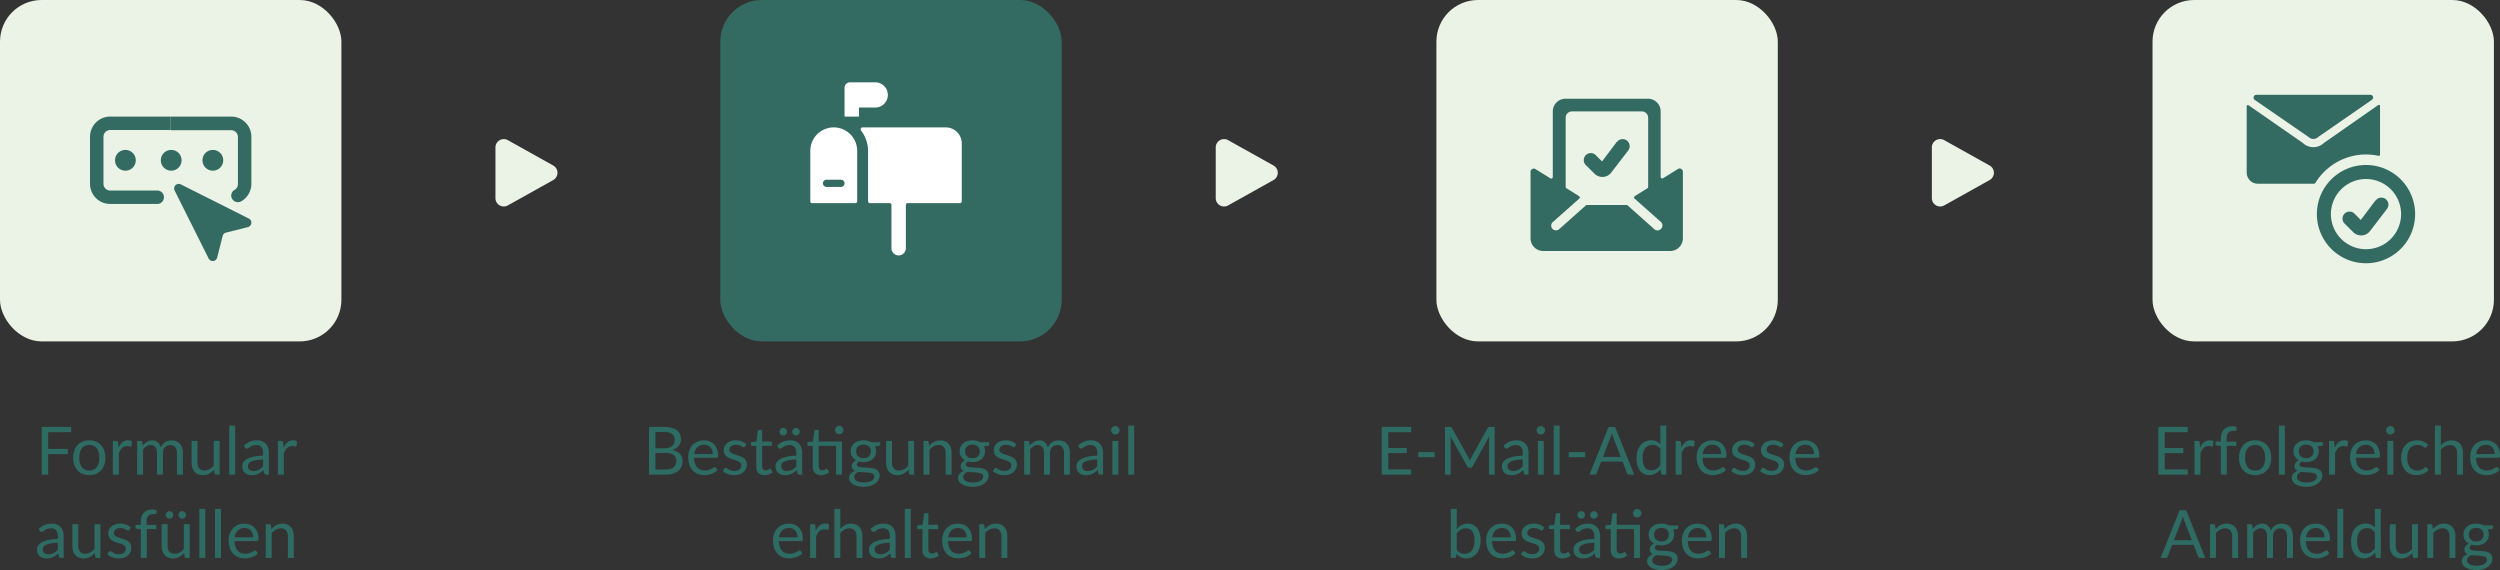 <svg xmlns="http://www.w3.org/2000/svg" width="600.46" height="136.92" viewBox="0 0 600.46 136.92">
  <rect x="0" y="0" width="600.46" height="136.92" fill="#333333" stroke="none"/>
  <g id="Gruppe_21158" data-name="Gruppe 21158" transform="translate(-171 -322)">
    <rect id="Rechteck_3107" data-name="Rechteck 3107" width="82" height="82" rx="10" transform="translate(171 322)" fill="#eaf3e5"/>
    <rect id="Rechteck_3108" data-name="Rechteck 3108" width="82" height="82" rx="10" transform="translate(344 322)" fill="#336b62"/>
    <rect id="Rechteck_3109" data-name="Rechteck 3109" width="82" height="82" rx="10" transform="translate(516 322)" fill="#eaf3e5"/>
    <rect id="Rechteck_3110" data-name="Rechteck 3110" width="82" height="82" rx="10" transform="translate(688 322)" fill="#eaf3e5"/>
    <path id="Polygon_8" data-name="Polygon 8" d="M7.754,3.124a2,2,0,0,1,3.492,0l6.091,10.9A2,2,0,0,1,15.591,17H3.409a2,2,0,0,1-1.746-2.976Z" transform="translate(307 354) rotate(90)" fill="#eaf3e5"/>
    <path id="Polygon_9" data-name="Polygon 9" d="M7.754,3.124a2,2,0,0,1,3.492,0l6.091,10.9A2,2,0,0,1,15.591,17H3.409a2,2,0,0,1-1.746-2.976Z" transform="translate(480 354) rotate(90)" fill="#eaf3e5"/>
    <path id="Polygon_10" data-name="Polygon 10" d="M7.754,3.124a2,2,0,0,1,3.492,0l6.091,10.9A2,2,0,0,1,15.591,17H3.409a2,2,0,0,1-1.746-2.976Z" transform="translate(652 354) rotate(90)" fill="#eaf3e5"/>
    <g id="Gruppe_17082" data-name="Gruppe 17082" transform="translate(192.621 350)">
      <path id="Pfad_13375" data-name="Pfad 13375" d="M19.377,2.5H4.844A4.844,4.844,0,0,0,0,7.344v11.3a4.844,4.844,0,0,0,4.844,4.844h11.3a1.615,1.615,0,0,0,0-3.23H4.844A1.615,1.615,0,0,1,3.23,18.648V7.344A1.615,1.615,0,0,1,4.844,5.73H19.377" transform="translate(0 -2.5)" fill="#336b62"/>
      <path id="Pfad_13376" data-name="Pfad 13376" d="M24,2.5H38.533a4.844,4.844,0,0,1,4.844,4.844v11.3a4.844,4.844,0,0,1-2.422,4.2,1.615,1.615,0,0,1-2.422-1.373h0a1.615,1.615,0,0,1,.791-1.356,1.615,1.615,0,0,0,.824-1.421V7.393a1.615,1.615,0,0,0-1.615-1.615H24" transform="translate(-4.623 -2.5)" fill="#336b62"/>
      <circle id="Ellipse_394" data-name="Ellipse 394" cx="2.5" cy="2.5" r="2.5" transform="translate(6 8)" fill="#336b62"/>
      <circle id="Ellipse_395" data-name="Ellipse 395" cx="2.5" cy="2.5" r="2.5" transform="translate(17 8)" fill="#336b62"/>
      <circle id="Ellipse_396" data-name="Ellipse 396" cx="2.5" cy="2.5" r="2.5" transform="translate(27 8)" fill="#336b62"/>
      <path id="Pfad_13377" data-name="Pfad 13377" d="M26.6,22.633A1.1,1.1,0,0,0,25.133,24.1L33.32,40.46a1.1,1.1,0,0,0,2.035-.21l1.324-5.232a1.1,1.1,0,0,1,.791-.791L42.75,32.9a1.1,1.1,0,0,0,.21-2.051Z" transform="translate(-4.82 -6.356)" fill="#336b62"/>
    </g>
    <g id="Gruppe_17083" data-name="Gruppe 17083" transform="translate(710.621 344.773)">
      <path id="Pfad_13378" data-name="Pfad 13378" d="M28.654,14.776a14.63,14.63,0,0,1,2.865.3.388.388,0,0,0,.354,0,.421.421,0,0,0,.152-.337V3.112a.219.219,0,0,0-.152-.219.27.27,0,0,0-.27,0L18.541,12.012a3.658,3.658,0,0,1-5.057,0L.421,2.944a.27.27,0,0,0-.27,0A.236.236,0,0,0,0,3.112V19.125A2.68,2.68,0,0,0,2.663,21.8H16.147a.4.4,0,0,0,.354-.2,14.31,14.31,0,0,1,12.153-6.826Z" transform="translate(0 -0.449)" fill="#336b62"/>
      <path id="Pfad_13379" data-name="Pfad 13379" d="M15.141,10.113a1.686,1.686,0,0,0,2.36,0l12.928-8.95a.691.691,0,0,0,.219-.691A.641.641,0,0,0,30.041,0H2.583a.64.64,0,0,0-.59.472.691.691,0,0,0,.152.691Z" transform="translate(-0.308)" fill="#336b62"/>
      <path id="Pfad_13380" data-name="Pfad 13380" d="M31.8,20A11.8,11.8,0,1,0,43.6,31.8,11.8,11.8,0,0,0,31.8,20Zm0,20.226A8.428,8.428,0,1,1,40.226,31.8,8.428,8.428,0,0,1,31.8,40.226Z" transform="translate(-3.145 -3.145)" fill="#336b62"/>
      <path id="Pfad_13381" data-name="Pfad 13381" d="M35.223,29.973,31.7,34.659l-1.517-1.517a1.686,1.686,0,1,0-2.377,2.393l2.056,2.039a2.68,2.68,0,0,0,4.079-.287L38,32a1.692,1.692,0,1,0-2.714-2.023Z" transform="translate(-4.294 -4.606)" fill="#336b62"/>
    </g>
    <g id="Gruppe_17084" data-name="Gruppe 17084" transform="translate(538.621 345.711)">
      <path id="Pfad_13382" data-name="Pfad 13382" d="M36.183,16.857a.762.762,0,0,0-.762,0l-3.6,2.24a.351.351,0,0,1-.381,0,.366.366,0,0,1-.2-.335V3.048A3.048,3.048,0,0,0,28.2,0H8.383A3.048,3.048,0,0,0,5.334,3.048V18.792a.366.366,0,0,1-.2.335.351.351,0,0,1-.381,0l-3.6-2.24a.762.762,0,0,0-.762,0,.777.777,0,0,0-.4.64v16a3.048,3.048,0,0,0,3.048,3.048H33.531a3.048,3.048,0,0,0,3.048-3.048v-16A.777.777,0,0,0,36.183,16.857ZM31.336,31.244a1.143,1.143,0,0,1-1.616.091L23.3,25.62a.412.412,0,0,0-.259-.091H13.534a.412.412,0,0,0-.259.091L6.859,31.336a1.158,1.158,0,0,1-1.616-.091,1.143,1.143,0,0,1,.091-1.616L11.66,24.02a.381.381,0,0,0,0-.61L8.611,21.505a.381.381,0,0,1-.183-.32V4.572A1.524,1.524,0,0,1,9.952,3.048H26.718a1.524,1.524,0,0,1,1.524,1.524V21.185a.381.381,0,0,1-.183.32L25.011,23.41a.381.381,0,0,0,0,.61l6.325,5.609a1.143,1.143,0,0,1,0,1.616Z" transform="translate(0)" fill="#336b62"/>
    </g>
    <path id="Pfad_13387" data-name="Pfad 13387" d="M35.223,29.973,31.7,34.659l-1.517-1.517a1.686,1.686,0,1,0-2.377,2.393l2.056,2.039a2.68,2.68,0,0,0,4.079-.287L38,32a1.692,1.692,0,1,0-2.714-2.023Z" transform="translate(524.087 326.117)" fill="#336b62"/>
    <g id="Gruppe_17085" data-name="Gruppe 17085" transform="translate(365.621 341.773)">
      <path id="Pfad_13384" data-name="Pfad 13384" d="M15.965,6.063h3.9a3.031,3.031,0,1,0,0-6.063H13.8a1.3,1.3,0,0,0-1.3,1.3V8.228h3.465Z" transform="translate(-4.272)" fill="#fff"/>
      <path id="Pfad_13385" data-name="Pfad 13385" d="M37.468,12.5H17.391a.416.416,0,0,0-.381.243.433.433,0,0,0,0,.45,8.142,8.142,0,0,1,1.732,4.937V30.256a.433.433,0,0,0,.433.433h4.746a.433.433,0,0,1,.433.433V41.515a1.732,1.732,0,1,0,3.465,0V31.122a.433.433,0,0,1,.433-.433H40.846a.416.416,0,0,0,.4-.433V16.4A3.846,3.846,0,0,0,37.468,12.5Z" transform="translate(-4.867 -1.673)" fill="#fff"/>
      <path id="Pfad_13386" data-name="Pfad 13386" d="M3,18.13V30.256a.433.433,0,0,0,.433.433H13.827a.433.433,0,0,0,.433-.433V18.13A5.63,5.63,0,1,0,3,18.13Zm8.228,7.8a.866.866,0,0,1-.866.866H6.9a.866.866,0,1,1,0-1.732h3.465A.866.866,0,0,1,11.228,25.925Z" transform="translate(-3 -1.673)" fill="#fff"/>
    </g>
    <path id="Pfad_16559" data-name="Pfad 16559" d="M12.576,5.8V9.808h4.712v1.264H12.576V16H11.024V4.536h7.064V5.8Zm9.88,1.968a4.132,4.132,0,0,1,1.6.3,3.429,3.429,0,0,1,1.216.84,3.687,3.687,0,0,1,.772,1.316,5.233,5.233,0,0,1,.268,1.724,5.223,5.223,0,0,1-.268,1.728,3.693,3.693,0,0,1-.772,1.312,3.385,3.385,0,0,1-1.216.836,4.182,4.182,0,0,1-1.6.292,4.235,4.235,0,0,1-1.612-.292,3.378,3.378,0,0,1-1.22-.836,3.693,3.693,0,0,1-.772-1.312,5.223,5.223,0,0,1-.268-1.728,5.233,5.233,0,0,1,.268-1.724A3.687,3.687,0,0,1,19.624,8.9a3.421,3.421,0,0,1,1.22-.84A4.185,4.185,0,0,1,22.456,7.768Zm0,7.232a2.08,2.08,0,0,0,1.792-.8,3.723,3.723,0,0,0,.592-2.244A3.757,3.757,0,0,0,24.248,9.7a2.076,2.076,0,0,0-1.792-.808A2.514,2.514,0,0,0,21.4,9.1a1.969,1.969,0,0,0-.752.6,2.665,2.665,0,0,0-.448.964,5.167,5.167,0,0,0-.148,1.292,3.7,3.7,0,0,0,.6,2.244A2.109,2.109,0,0,0,22.456,15Zm7.008-5.48a3.654,3.654,0,0,1,.944-1.3,2.062,2.062,0,0,1,1.368-.468,2.124,2.124,0,0,1,.492.056,1.32,1.32,0,0,1,.42.176l-.1,1.064a.229.229,0,0,1-.24.2,1.652,1.652,0,0,1-.328-.048,2.258,2.258,0,0,0-.488-.048,1.947,1.947,0,0,0-.684.112,1.6,1.6,0,0,0-.536.332,2.346,2.346,0,0,0-.424.544,4.663,4.663,0,0,0-.34.74V16H28.112V7.9h.816a.45.45,0,0,1,.32.088.54.54,0,0,1,.12.3ZM33.936,16V7.9h.856a.351.351,0,0,1,.376.3l.1.832a4.125,4.125,0,0,1,1.008-.9,2.384,2.384,0,0,1,1.3-.352,1.907,1.907,0,0,1,1.324.456,2.565,2.565,0,0,1,.732,1.232,2.67,2.67,0,0,1,.452-.76,2.579,2.579,0,0,1,.62-.528,2.626,2.626,0,0,1,.732-.3,3.269,3.269,0,0,1,.788-.1,3,3,0,0,1,1.14.2,2.257,2.257,0,0,1,.848.6,2.655,2.655,0,0,1,.532.964,4.269,4.269,0,0,1,.184,1.308V16H43.5V10.84A2.184,2.184,0,0,0,43.08,9.4a1.484,1.484,0,0,0-1.2-.492,1.812,1.812,0,0,0-.668.124,1.61,1.61,0,0,0-.556.364,1.706,1.706,0,0,0-.38.6,2.343,2.343,0,0,0-.14.844V16H38.7V10.84a2.271,2.271,0,0,0-.392-1.456,1.391,1.391,0,0,0-1.144-.48,1.788,1.788,0,0,0-.976.284,3.238,3.238,0,0,0-.824.772V16ZM53.76,7.9V16h-.848a.363.363,0,0,1-.384-.3l-.112-.872a4.458,4.458,0,0,1-1.184.94,3.1,3.1,0,0,1-1.5.356,2.926,2.926,0,0,1-1.172-.22,2.324,2.324,0,0,1-.852-.62,2.633,2.633,0,0,1-.516-.968,4.322,4.322,0,0,1-.172-1.256V7.9H48.44v5.168a2.165,2.165,0,0,0,.42,1.424,1.576,1.576,0,0,0,1.284.5,2.419,2.419,0,0,0,1.18-.3,3.748,3.748,0,0,0,1.012-.828V7.9Zm3.728-3.68V16H56.064V4.216Zm6.7,8.136a11.869,11.869,0,0,0-1.676.156,4.766,4.766,0,0,0-1.128.324,1.557,1.557,0,0,0-.632.472,1.015,1.015,0,0,0-.2.608,1.342,1.342,0,0,0,.1.552,1.026,1.026,0,0,0,.284.38,1.14,1.14,0,0,0,.424.216,1.945,1.945,0,0,0,.524.068,2.907,2.907,0,0,0,.688-.076,2.592,2.592,0,0,0,.588-.22,3.315,3.315,0,0,0,.528-.344,4.574,4.574,0,0,0,.492-.456Zm-4.6-3.312a4.628,4.628,0,0,1,1.448-.968,4.471,4.471,0,0,1,1.72-.32,3.069,3.069,0,0,1,1.208.224,2.477,2.477,0,0,1,.888.624,2.643,2.643,0,0,1,.544.968,4.031,4.031,0,0,1,.184,1.248V16h-.632a.621.621,0,0,1-.32-.068.463.463,0,0,1-.176-.268l-.16-.768a7.94,7.94,0,0,1-.624.524,3.571,3.571,0,0,1-.64.384,3.476,3.476,0,0,1-.716.24,3.918,3.918,0,0,1-.844.084A2.92,2.92,0,0,1,60.576,16a2.051,2.051,0,0,1-.724-.4,1.863,1.863,0,0,1-.488-.668,2.334,2.334,0,0,1-.18-.956,1.783,1.783,0,0,1,.264-.924,2.313,2.313,0,0,1,.856-.788,5.614,5.614,0,0,1,1.544-.564,11.773,11.773,0,0,1,2.336-.252v-.632a2.166,2.166,0,0,0-.408-1.428A1.471,1.471,0,0,0,62.584,8.9a2.563,2.563,0,0,0-.884.132,3.316,3.316,0,0,0-.616.3q-.26.164-.448.3a.646.646,0,0,1-.372.132.409.409,0,0,1-.248-.076A.7.7,0,0,1,59.84,9.5Zm9.512.48a3.654,3.654,0,0,1,.944-1.3,2.062,2.062,0,0,1,1.368-.468,2.124,2.124,0,0,1,.492.056,1.32,1.32,0,0,1,.42.176l-.1,1.064a.229.229,0,0,1-.24.2,1.652,1.652,0,0,1-.328-.048,2.258,2.258,0,0,0-.488-.048,1.947,1.947,0,0,0-.684.112,1.6,1.6,0,0,0-.536.332,2.346,2.346,0,0,0-.424.544,4.663,4.663,0,0,0-.34.74V16H67.744V7.9h.816a.45.45,0,0,1,.32.088.54.54,0,0,1,.12.3Zm-54.2,22.832a11.869,11.869,0,0,0-1.676.156,4.766,4.766,0,0,0-1.128.324,1.557,1.557,0,0,0-.632.472,1.015,1.015,0,0,0-.2.608,1.342,1.342,0,0,0,.1.552,1.026,1.026,0,0,0,.284.38,1.14,1.14,0,0,0,.424.216,1.945,1.945,0,0,0,.524.068,2.907,2.907,0,0,0,.688-.076,2.592,2.592,0,0,0,.588-.22,3.315,3.315,0,0,0,.528-.344,4.575,4.575,0,0,0,.492-.456Zm-4.6-3.312a4.628,4.628,0,0,1,1.448-.968,4.471,4.471,0,0,1,1.72-.32,3.069,3.069,0,0,1,1.208.224,2.477,2.477,0,0,1,.888.624,2.643,2.643,0,0,1,.544.968,4.032,4.032,0,0,1,.184,1.248V36h-.632a.621.621,0,0,1-.32-.068.463.463,0,0,1-.176-.268L15,34.9a7.94,7.94,0,0,1-.624.524,3.571,3.571,0,0,1-.64.384,3.476,3.476,0,0,1-.716.24,3.918,3.918,0,0,1-.844.084A2.92,2.92,0,0,1,11.284,36a2.051,2.051,0,0,1-.724-.4,1.863,1.863,0,0,1-.488-.668,2.334,2.334,0,0,1-.18-.956,1.783,1.783,0,0,1,.264-.924,2.313,2.313,0,0,1,.856-.788,5.614,5.614,0,0,1,1.544-.564,11.773,11.773,0,0,1,2.336-.252v-.632a2.166,2.166,0,0,0-.408-1.428,1.471,1.471,0,0,0-1.192-.484,2.563,2.563,0,0,0-.884.132,3.316,3.316,0,0,0-.616.3q-.26.164-.448.3a.646.646,0,0,1-.372.132.409.409,0,0,1-.248-.076.7.7,0,0,1-.176-.188ZM25.116,27.9V36h-.848a.363.363,0,0,1-.384-.3l-.112-.872a4.458,4.458,0,0,1-1.184.94,3.1,3.1,0,0,1-1.5.356,2.926,2.926,0,0,1-1.172-.22,2.324,2.324,0,0,1-.852-.62,2.633,2.633,0,0,1-.516-.968,4.322,4.322,0,0,1-.172-1.256V27.9H19.8v5.168a2.165,2.165,0,0,0,.42,1.424,1.576,1.576,0,0,0,1.284.5,2.419,2.419,0,0,0,1.18-.3,3.748,3.748,0,0,0,1.012-.828V27.9Zm6.976,1.336a.316.316,0,0,1-.3.176.557.557,0,0,1-.272-.088q-.152-.088-.372-.2a3.494,3.494,0,0,0-.524-.2,2.5,2.5,0,0,0-.72-.092,2.125,2.125,0,0,0-.648.092,1.556,1.556,0,0,0-.492.252,1.115,1.115,0,0,0-.312.372,1,1,0,0,0-.108.46.766.766,0,0,0,.18.52,1.564,1.564,0,0,0,.476.36,4.15,4.15,0,0,0,.672.268q.376.116.772.248t.772.292a2.8,2.8,0,0,1,.672.4,1.829,1.829,0,0,1,.476.588,1.8,1.8,0,0,1,.18.836,2.647,2.647,0,0,1-.2,1.036,2.261,2.261,0,0,1-.592.824,2.855,2.855,0,0,1-.96.548,3.944,3.944,0,0,1-1.312.2,4.093,4.093,0,0,1-1.536-.276,3.892,3.892,0,0,1-1.168-.708l.336-.544a.488.488,0,0,1,.152-.16.41.41,0,0,1,.224-.056.536.536,0,0,1,.3.112q.16.112.388.248a2.952,2.952,0,0,0,.556.248,2.553,2.553,0,0,0,.816.112A2.226,2.226,0,0,0,30.284,35a1.529,1.529,0,0,0,.52-.292,1.156,1.156,0,0,0,.308-.424,1.318,1.318,0,0,0,.1-.512.849.849,0,0,0-.18-.556,1.519,1.519,0,0,0-.476-.376,3.879,3.879,0,0,0-.676-.272q-.38-.116-.776-.244t-.776-.292a2.728,2.728,0,0,1-.676-.412A1.866,1.866,0,0,1,27.176,31,1.979,1.979,0,0,1,27,30.12a2.156,2.156,0,0,1,.192-.892,2.187,2.187,0,0,1,.56-.752,2.758,2.758,0,0,1,.9-.516,3.618,3.618,0,0,1,1.224-.192,3.871,3.871,0,0,1,1.436.252,3.4,3.4,0,0,1,1.1.692ZM34.828,36V29.112l-.9-.1a.713.713,0,0,1-.276-.124.29.29,0,0,1-.108-.244v-.584h1.28v-.784a3.61,3.61,0,0,1,.2-1.236,2.506,2.506,0,0,1,.56-.912,2.373,2.373,0,0,1,.876-.564,3.262,3.262,0,0,1,1.152-.192,3,3,0,0,1,1,.16l-.032.712a.207.207,0,0,1-.212.208q-.2.016-.524.016a2.185,2.185,0,0,0-.668.1,1.262,1.262,0,0,0-.516.312,1.412,1.412,0,0,0-.332.568,2.818,2.818,0,0,0-.116.872v.744h2.336v1.032H36.26V36Zm11.744-8.1V36h-.848a.363.363,0,0,1-.384-.3l-.112-.872a4.458,4.458,0,0,1-1.184.94,3.1,3.1,0,0,1-1.5.356,2.926,2.926,0,0,1-1.172-.22,2.324,2.324,0,0,1-.852-.62A2.633,2.633,0,0,1,40,34.32a4.322,4.322,0,0,1-.172-1.256V27.9h1.424v5.168a2.165,2.165,0,0,0,.42,1.424,1.576,1.576,0,0,0,1.284.5,2.419,2.419,0,0,0,1.18-.3,3.748,3.748,0,0,0,1.012-.828V27.9ZM42.62,25.688a.829.829,0,0,1-.072.344.869.869,0,0,1-.2.28,1.027,1.027,0,0,1-.292.192.856.856,0,0,1-.348.072.81.81,0,0,1-.336-.072.988.988,0,0,1-.284-.192.9.9,0,0,1-.2-.28.829.829,0,0,1-.072-.344.884.884,0,0,1,.072-.352.922.922,0,0,1,.2-.292.949.949,0,0,1,.284-.2.81.81,0,0,1,.336-.072.856.856,0,0,1,.348.072.986.986,0,0,1,.292.2.9.9,0,0,1,.272.644Zm3.048,0a.829.829,0,0,1-.072.344.9.9,0,0,1-.2.28.972.972,0,0,1-.288.192.877.877,0,0,1-.7,0,.92.92,0,0,1-.284-.192.934.934,0,0,1-.192-.28.829.829,0,0,1-.072-.344.884.884,0,0,1,.072-.352.958.958,0,0,1,.192-.292.887.887,0,0,1,.284-.2.877.877,0,0,1,.7,0,.935.935,0,0,1,.288.2.922.922,0,0,1,.2.292A.884.884,0,0,1,45.668,25.688ZM50.3,24.216V36H48.876V24.216Zm3.776,0V36H52.652V24.216ZM61.8,31.064a2.808,2.808,0,0,0-.14-.908,2.039,2.039,0,0,0-.408-.712,1.82,1.82,0,0,0-.652-.464,2.466,2.466,0,0,0-2.492.432,2.792,2.792,0,0,0-.74,1.652Zm1.152,3.8a2.7,2.7,0,0,1-.632.556,3.935,3.935,0,0,1-.788.388,5.005,5.005,0,0,1-.868.228,5.3,5.3,0,0,1-.888.076,4.121,4.121,0,0,1-1.548-.284A3.4,3.4,0,0,1,57.008,35a3.817,3.817,0,0,1-.8-1.356,5.514,5.514,0,0,1-.288-1.856,4.722,4.722,0,0,1,.26-1.584,3.733,3.733,0,0,1,.748-1.276,3.443,3.443,0,0,1,1.192-.848,3.913,3.913,0,0,1,1.584-.308,3.649,3.649,0,0,1,1.348.244,3.049,3.049,0,0,1,1.072.7,3.225,3.225,0,0,1,.708,1.136,4.327,4.327,0,0,1,.256,1.54.929.929,0,0,1-.072.448.3.3,0,0,1-.272.112H57.324a4.738,4.738,0,0,0,.212,1.336,2.684,2.684,0,0,0,.524.948,2.116,2.116,0,0,0,.8.568,2.747,2.747,0,0,0,1.04.188,3.051,3.051,0,0,0,.924-.124,4.4,4.4,0,0,0,.668-.268,5.094,5.094,0,0,0,.468-.268.62.62,0,0,1,.324-.124.313.313,0,0,1,.272.136Zm3.216-5.792a4.809,4.809,0,0,1,.56-.536,3.692,3.692,0,0,1,.628-.412,3.188,3.188,0,0,1,.7-.264,3.343,3.343,0,0,1,.8-.092,2.926,2.926,0,0,1,1.172.22,2.268,2.268,0,0,1,.848.624,2.756,2.756,0,0,1,.516.972,4.23,4.23,0,0,1,.176,1.256V36H70.148V30.84a2.181,2.181,0,0,0-.42-1.428,1.56,1.56,0,0,0-1.276-.508,2.394,2.394,0,0,0-1.18.3,3.886,3.886,0,0,0-1.012.824V36H64.828V27.9h.856a.351.351,0,0,1,.376.3Z" transform="translate(170 420)" fill="#2e6b62"/>
    <path id="Pfad_16558" data-name="Pfad 16558" d="M28.9,14.768a3.81,3.81,0,0,0,1.144-.152,2.123,2.123,0,0,0,.788-.428,1.659,1.659,0,0,0,.452-.656,2.342,2.342,0,0,0,.144-.836,1.716,1.716,0,0,0-.632-1.4,2.951,2.951,0,0,0-1.9-.516h-2.48v3.992ZM26.416,5.76V9.672h2.048a4.018,4.018,0,0,0,1.14-.144,2.3,2.3,0,0,0,.8-.4,1.564,1.564,0,0,0,.468-.62,2.045,2.045,0,0,0,.152-.8,1.755,1.755,0,0,0-.608-1.484,3.092,3.092,0,0,0-1.888-.468Zm2.112-1.224a6.99,6.99,0,0,1,1.82.208,3.525,3.525,0,0,1,1.256.592,2.3,2.3,0,0,1,.724.94,3.224,3.224,0,0,1,.232,1.252,2.5,2.5,0,0,1-.132.812,2.436,2.436,0,0,1-.4.724,2.825,2.825,0,0,1-.668.6,3.658,3.658,0,0,1-.948.436,3.462,3.462,0,0,1,1.9.9,2.391,2.391,0,0,1,.636,1.732,3.22,3.22,0,0,1-.268,1.328A2.845,2.845,0,0,1,31.9,15.1a3.653,3.653,0,0,1-1.268.668A5.714,5.714,0,0,1,28.92,16H24.872V4.536Zm11.656,6.528a2.808,2.808,0,0,0-.14-.908,2.039,2.039,0,0,0-.408-.712,1.82,1.82,0,0,0-.652-.464,2.466,2.466,0,0,0-2.492.432,2.792,2.792,0,0,0-.74,1.652Zm1.152,3.8a2.7,2.7,0,0,1-.632.556,3.935,3.935,0,0,1-.788.388,5.005,5.005,0,0,1-.868.228,5.3,5.3,0,0,1-.888.076,4.121,4.121,0,0,1-1.548-.284A3.4,3.4,0,0,1,35.388,15a3.817,3.817,0,0,1-.8-1.356,5.514,5.514,0,0,1-.288-1.856,4.722,4.722,0,0,1,.26-1.584A3.734,3.734,0,0,1,35.3,8.924,3.443,3.443,0,0,1,36.5,8.076a3.913,3.913,0,0,1,1.584-.308,3.649,3.649,0,0,1,1.348.244,3.049,3.049,0,0,1,1.072.7,3.225,3.225,0,0,1,.708,1.136,4.327,4.327,0,0,1,.256,1.54.929.929,0,0,1-.072.448.3.3,0,0,1-.272.112H35.7a4.738,4.738,0,0,0,.212,1.336,2.684,2.684,0,0,0,.524.948,2.116,2.116,0,0,0,.8.568,2.747,2.747,0,0,0,1.04.188,3.051,3.051,0,0,0,.924-.124,4.4,4.4,0,0,0,.668-.268,5.1,5.1,0,0,0,.468-.268.62.62,0,0,1,.324-.124.313.313,0,0,1,.272.136Zm6.592-5.632a.316.316,0,0,1-.3.176.557.557,0,0,1-.272-.088q-.152-.088-.372-.2a3.494,3.494,0,0,0-.524-.2,2.5,2.5,0,0,0-.72-.092,2.125,2.125,0,0,0-.648.092,1.556,1.556,0,0,0-.492.252,1.115,1.115,0,0,0-.312.372,1,1,0,0,0-.108.46.766.766,0,0,0,.18.52,1.564,1.564,0,0,0,.476.36,4.15,4.15,0,0,0,.672.268q.376.116.772.248t.772.292a2.8,2.8,0,0,1,.672.4,1.83,1.83,0,0,1,.476.588,1.8,1.8,0,0,1,.18.836,2.647,2.647,0,0,1-.2,1.036,2.261,2.261,0,0,1-.592.824,2.855,2.855,0,0,1-.96.548,3.944,3.944,0,0,1-1.312.2,4.093,4.093,0,0,1-1.536-.276,3.892,3.892,0,0,1-1.168-.708l.336-.544a.488.488,0,0,1,.152-.16.41.41,0,0,1,.224-.056.536.536,0,0,1,.3.112q.16.112.388.248a2.952,2.952,0,0,0,.556.248,2.553,2.553,0,0,0,.816.112A2.226,2.226,0,0,0,46.12,15a1.529,1.529,0,0,0,.52-.292,1.156,1.156,0,0,0,.308-.424,1.318,1.318,0,0,0,.1-.512.849.849,0,0,0-.18-.556,1.519,1.519,0,0,0-.476-.376,3.879,3.879,0,0,0-.676-.272q-.38-.116-.776-.244t-.776-.292a2.728,2.728,0,0,1-.676-.412A1.866,1.866,0,0,1,43.012,11a1.979,1.979,0,0,1-.18-.884,2.156,2.156,0,0,1,.192-.892,2.187,2.187,0,0,1,.56-.752,2.758,2.758,0,0,1,.9-.516,3.618,3.618,0,0,1,1.224-.192,3.871,3.871,0,0,1,1.436.252,3.4,3.4,0,0,1,1.1.692Zm4.7,6.9a1.954,1.954,0,0,1-1.476-.536,2.139,2.139,0,0,1-.516-1.544V9.088h-.976a.319.319,0,0,1-.216-.076.3.3,0,0,1-.088-.236V8.208L50.68,8.04l.328-2.5a.348.348,0,0,1,.108-.2.315.315,0,0,1,.22-.076h.72V8.056H54.4V9.088H52.056v4.864a1.035,1.035,0,0,0,.248.76.866.866,0,0,0,.64.248,1.13,1.13,0,0,0,.388-.06,1.665,1.665,0,0,0,.284-.132q.12-.072.2-.132a.267.267,0,0,1,.148-.06.245.245,0,0,1,.2.136l.416.68a2.653,2.653,0,0,1-.888.54A3.015,3.015,0,0,1,52.624,16.128Zm7.64-3.776a11.869,11.869,0,0,0-1.676.156,4.766,4.766,0,0,0-1.128.324,1.557,1.557,0,0,0-.632.472,1.015,1.015,0,0,0-.2.608,1.342,1.342,0,0,0,.1.552,1.026,1.026,0,0,0,.284.38,1.14,1.14,0,0,0,.424.216,1.945,1.945,0,0,0,.524.068,2.907,2.907,0,0,0,.688-.076,2.592,2.592,0,0,0,.588-.22,3.315,3.315,0,0,0,.528-.344,4.574,4.574,0,0,0,.492-.456Zm-4.6-3.312a4.628,4.628,0,0,1,1.448-.968,4.471,4.471,0,0,1,1.72-.32,3.069,3.069,0,0,1,1.208.224,2.477,2.477,0,0,1,.888.624,2.643,2.643,0,0,1,.544.968,4.032,4.032,0,0,1,.184,1.248V16h-.632a.621.621,0,0,1-.32-.068.463.463,0,0,1-.176-.268l-.16-.768a7.94,7.94,0,0,1-.624.524,3.571,3.571,0,0,1-.64.384,3.476,3.476,0,0,1-.716.24,3.918,3.918,0,0,1-.844.084A2.92,2.92,0,0,1,56.656,16a2.051,2.051,0,0,1-.724-.4,1.863,1.863,0,0,1-.488-.668,2.334,2.334,0,0,1-.18-.956,1.783,1.783,0,0,1,.264-.924,2.313,2.313,0,0,1,.856-.788,5.614,5.614,0,0,1,1.544-.564,11.774,11.774,0,0,1,2.336-.252v-.632a2.166,2.166,0,0,0-.408-1.428A1.471,1.471,0,0,0,58.664,8.9a2.563,2.563,0,0,0-.884.132,3.316,3.316,0,0,0-.616.3q-.26.164-.448.3a.646.646,0,0,1-.372.132.409.409,0,0,1-.248-.076A.7.7,0,0,1,55.92,9.5Zm2.368-3.352a.829.829,0,0,1-.072.344.869.869,0,0,1-.2.28,1.027,1.027,0,0,1-.292.192.856.856,0,0,1-.348.072.81.81,0,0,1-.336-.072.988.988,0,0,1-.284-.192.9.9,0,0,1-.2-.28.829.829,0,0,1-.072-.344.884.884,0,0,1,.072-.352.922.922,0,0,1,.2-.292.949.949,0,0,1,.284-.2.81.81,0,0,1,.336-.072.856.856,0,0,1,.348.072.986.986,0,0,1,.292.2.9.9,0,0,1,.272.644Zm3.048,0a.829.829,0,0,1-.072.344.9.9,0,0,1-.2.28.972.972,0,0,1-.288.192.877.877,0,0,1-.7,0,.92.92,0,0,1-.284-.192.934.934,0,0,1-.192-.28.829.829,0,0,1-.072-.344.884.884,0,0,1,.072-.352.958.958,0,0,1,.192-.292.887.887,0,0,1,.284-.2.877.877,0,0,1,.7,0,.935.935,0,0,1,.288.2.922.922,0,0,1,.2.292A.884.884,0,0,1,61.08,5.688ZM71.24,16H69.816V9.088H65.64v4.864a1.035,1.035,0,0,0,.248.76.866.866,0,0,0,.64.248,1.13,1.13,0,0,0,.388-.06,1.665,1.665,0,0,0,.284-.132q.12-.072.2-.132a.267.267,0,0,1,.148-.06.245.245,0,0,1,.2.136l.416.68a2.653,2.653,0,0,1-.888.54,3.015,3.015,0,0,1-1.072.2,1.954,1.954,0,0,1-1.476-.536,2.139,2.139,0,0,1-.516-1.544V9.088H63.24a.319.319,0,0,1-.216-.076.3.3,0,0,1-.088-.236V8.208l1.328-.176.328-2.5a.348.348,0,0,1,.108-.2.315.315,0,0,1,.22-.076h.72V8.056h5.6Zm.352-10.7a.906.906,0,0,1-.084.388A1.064,1.064,0,0,1,71.284,6a1.077,1.077,0,0,1-.324.216.972.972,0,0,1-.392.08.944.944,0,0,1-.388-.08,1.036,1.036,0,0,1-.532-.532.944.944,0,0,1-.08-.388,1,1,0,0,1,.08-.4,1.063,1.063,0,0,1,.216-.328,1.006,1.006,0,0,1,.316-.22.944.944,0,0,1,.388-.08.972.972,0,0,1,.392.08,1.041,1.041,0,0,1,.324.22,1.085,1.085,0,0,1,.224.328A.96.96,0,0,1,71.592,5.3ZM76.4,12.04a2.207,2.207,0,0,0,.76-.12,1.55,1.55,0,0,0,.552-.336,1.375,1.375,0,0,0,.336-.516,1.873,1.873,0,0,0,.112-.66,1.576,1.576,0,0,0-.452-1.184,2.176,2.176,0,0,0-2.624,0,1.576,1.576,0,0,0-.452,1.184,1.815,1.815,0,0,0,.116.66,1.417,1.417,0,0,0,.34.516,1.55,1.55,0,0,0,.552.336A2.207,2.207,0,0,0,76.4,12.04Zm2.568,4.4a.684.684,0,0,0-.168-.48,1.12,1.12,0,0,0-.452-.288,2.908,2.908,0,0,0-.66-.148q-.376-.044-.8-.068l-.852-.048q-.432-.024-.832-.08a2.23,2.23,0,0,0-.732.524,1.072,1.072,0,0,0-.284.74.979.979,0,0,0,.14.508,1.193,1.193,0,0,0,.428.408,2.505,2.505,0,0,0,.724.272,5.252,5.252,0,0,0,2.06,0,2.591,2.591,0,0,0,.772-.3,1.453,1.453,0,0,0,.484-.456A1.066,1.066,0,0,0,78.968,16.44Zm1.448-8.224v.528q0,.264-.336.336l-.92.12a2.648,2.648,0,0,1,.044,2.244,2.464,2.464,0,0,1-.628.828,2.787,2.787,0,0,1-.96.528,3.874,3.874,0,0,1-1.216.184,4.1,4.1,0,0,1-1.072-.136,1.44,1.44,0,0,0-.392.34.6.6,0,0,0-.136.364.482.482,0,0,0,.236.436,1.689,1.689,0,0,0,.62.212,6.7,6.7,0,0,0,.876.08q.492.016,1.008.052a9.461,9.461,0,0,1,1.008.124,3.047,3.047,0,0,1,.876.288,1.652,1.652,0,0,1,.62.552,1.608,1.608,0,0,1,.236.912,2.118,2.118,0,0,1-.26,1.008,2.727,2.727,0,0,1-.748.868,3.848,3.848,0,0,1-1.2.608,5.2,5.2,0,0,1-1.6.228,6.1,6.1,0,0,1-1.552-.176,3.642,3.642,0,0,1-1.1-.472,2.057,2.057,0,0,1-.66-.684,1.623,1.623,0,0,1-.22-.812,1.461,1.461,0,0,1,.376-1.016,2.6,2.6,0,0,1,1.032-.664,1.477,1.477,0,0,1-.572-.428,1.239,1.239,0,0,1-.148-1.088,1.5,1.5,0,0,1,.2-.376,2.009,2.009,0,0,1,.324-.356,2.107,2.107,0,0,1,.448-.3,2.491,2.491,0,0,1-.936-.892,2.449,2.449,0,0,1-.336-1.292,2.494,2.494,0,0,1,.228-1.076,2.379,2.379,0,0,1,.636-.824,2.909,2.909,0,0,1,.972-.524,4.238,4.238,0,0,1,2.22-.068,3.117,3.117,0,0,1,.832.34ZM88.56,7.9V16h-.848a.363.363,0,0,1-.384-.3l-.112-.872a4.458,4.458,0,0,1-1.184.94,3.1,3.1,0,0,1-1.5.356,2.926,2.926,0,0,1-1.172-.22,2.324,2.324,0,0,1-.852-.62,2.633,2.633,0,0,1-.516-.968,4.321,4.321,0,0,1-.172-1.256V7.9H83.24v5.168a2.165,2.165,0,0,0,.42,1.424,1.576,1.576,0,0,0,1.284.5,2.419,2.419,0,0,0,1.18-.3,3.748,3.748,0,0,0,1.012-.828V7.9Zm3.6,1.176a4.808,4.808,0,0,1,.56-.536,3.692,3.692,0,0,1,.628-.412,3.188,3.188,0,0,1,.7-.264,3.343,3.343,0,0,1,.8-.092,2.926,2.926,0,0,1,1.172.22,2.268,2.268,0,0,1,.848.624,2.756,2.756,0,0,1,.516.972,4.23,4.23,0,0,1,.176,1.256V16H96.136V10.84a2.181,2.181,0,0,0-.42-1.428A1.56,1.56,0,0,0,94.44,8.9a2.394,2.394,0,0,0-1.18.3,3.886,3.886,0,0,0-1.012.824V16H90.816V7.9h.856a.351.351,0,0,1,.376.3Zm10.408,2.968a2.207,2.207,0,0,0,.76-.12,1.55,1.55,0,0,0,.552-.336,1.375,1.375,0,0,0,.336-.516,1.873,1.873,0,0,0,.112-.66,1.576,1.576,0,0,0-.452-1.184,2.176,2.176,0,0,0-2.624,0,1.576,1.576,0,0,0-.452,1.184,1.815,1.815,0,0,0,.116.66,1.417,1.417,0,0,0,.34.516,1.55,1.55,0,0,0,.552.336A2.207,2.207,0,0,0,102.568,12.04Zm2.568,4.4a.684.684,0,0,0-.168-.48,1.12,1.12,0,0,0-.452-.288,2.908,2.908,0,0,0-.66-.148q-.376-.044-.8-.068l-.852-.048q-.432-.024-.832-.08a2.23,2.23,0,0,0-.732.524,1.072,1.072,0,0,0-.284.74.979.979,0,0,0,.14.508,1.193,1.193,0,0,0,.428.408,2.505,2.505,0,0,0,.724.272,5.252,5.252,0,0,0,2.06,0,2.591,2.591,0,0,0,.772-.3,1.453,1.453,0,0,0,.484-.456A1.066,1.066,0,0,0,105.136,16.44Zm1.448-8.224v.528q0,.264-.336.336l-.92.12a2.648,2.648,0,0,1,.044,2.244,2.464,2.464,0,0,1-.628.828,2.787,2.787,0,0,1-.96.528,3.874,3.874,0,0,1-1.216.184,4.1,4.1,0,0,1-1.072-.136,1.44,1.44,0,0,0-.392.34.6.6,0,0,0-.136.364.482.482,0,0,0,.236.436,1.689,1.689,0,0,0,.62.212,6.7,6.7,0,0,0,.876.08q.492.016,1.008.052a9.461,9.461,0,0,1,1.008.124,3.047,3.047,0,0,1,.876.288,1.652,1.652,0,0,1,.62.552,1.608,1.608,0,0,1,.236.912,2.118,2.118,0,0,1-.26,1.008,2.727,2.727,0,0,1-.748.868,3.848,3.848,0,0,1-1.2.608,5.2,5.2,0,0,1-1.6.228,6.1,6.1,0,0,1-1.552-.176,3.642,3.642,0,0,1-1.1-.472,2.057,2.057,0,0,1-.66-.684,1.623,1.623,0,0,1-.22-.812,1.461,1.461,0,0,1,.376-1.016,2.6,2.6,0,0,1,1.032-.664,1.477,1.477,0,0,1-.572-.428A1.239,1.239,0,0,1,99.8,13.58a1.5,1.5,0,0,1,.2-.376,2.009,2.009,0,0,1,.324-.356,2.107,2.107,0,0,1,.448-.3,2.491,2.491,0,0,1-.936-.892,2.449,2.449,0,0,1-.336-1.292,2.494,2.494,0,0,1,.228-1.076,2.379,2.379,0,0,1,.636-.824,2.909,2.909,0,0,1,.972-.524,4.238,4.238,0,0,1,2.22-.068,3.117,3.117,0,0,1,.832.34Zm6.2,1.016a.316.316,0,0,1-.3.176.557.557,0,0,1-.272-.088q-.152-.088-.372-.2a3.493,3.493,0,0,0-.524-.2,2.5,2.5,0,0,0-.72-.092,2.125,2.125,0,0,0-.648.092,1.556,1.556,0,0,0-.492.252,1.115,1.115,0,0,0-.312.372,1,1,0,0,0-.108.46.766.766,0,0,0,.18.52,1.564,1.564,0,0,0,.476.36,4.15,4.15,0,0,0,.672.268q.376.116.772.248t.772.292a2.8,2.8,0,0,1,.672.4,1.83,1.83,0,0,1,.476.588,1.8,1.8,0,0,1,.18.836,2.647,2.647,0,0,1-.2,1.036,2.261,2.261,0,0,1-.592.824,2.855,2.855,0,0,1-.96.548,3.944,3.944,0,0,1-1.312.2,4.093,4.093,0,0,1-1.536-.276,3.892,3.892,0,0,1-1.168-.708l.336-.544a.488.488,0,0,1,.152-.16.41.41,0,0,1,.224-.056.536.536,0,0,1,.3.112q.16.112.388.248a2.952,2.952,0,0,0,.556.248,2.553,2.553,0,0,0,.816.112,2.226,2.226,0,0,0,.728-.108,1.529,1.529,0,0,0,.52-.292,1.156,1.156,0,0,0,.308-.424,1.318,1.318,0,0,0,.1-.512.849.849,0,0,0-.18-.556,1.519,1.519,0,0,0-.476-.376,3.879,3.879,0,0,0-.676-.272q-.38-.116-.776-.244t-.776-.292a2.728,2.728,0,0,1-.676-.412,1.866,1.866,0,0,1-.476-.612,1.979,1.979,0,0,1-.18-.884,2.156,2.156,0,0,1,.192-.892,2.187,2.187,0,0,1,.56-.752,2.758,2.758,0,0,1,.9-.516,3.618,3.618,0,0,1,1.224-.192A3.871,3.871,0,0,1,112,8.02a3.4,3.4,0,0,1,1.1.692ZM114.992,16V7.9h.856a.351.351,0,0,1,.376.3l.1.832a4.125,4.125,0,0,1,1.008-.9,2.384,2.384,0,0,1,1.3-.352,1.907,1.907,0,0,1,1.324.456,2.565,2.565,0,0,1,.732,1.232,2.671,2.671,0,0,1,.452-.76,2.579,2.579,0,0,1,.62-.528,2.626,2.626,0,0,1,.732-.3,3.269,3.269,0,0,1,.788-.1,3,3,0,0,1,1.14.2,2.257,2.257,0,0,1,.848.6,2.655,2.655,0,0,1,.532.964,4.269,4.269,0,0,1,.184,1.308V16h-1.432V10.84a2.184,2.184,0,0,0-.416-1.444,1.484,1.484,0,0,0-1.2-.492,1.812,1.812,0,0,0-.668.124,1.61,1.61,0,0,0-.556.364,1.706,1.706,0,0,0-.38.6,2.343,2.343,0,0,0-.14.844V16H119.76V10.84a2.271,2.271,0,0,0-.392-1.456,1.391,1.391,0,0,0-1.144-.48,1.788,1.788,0,0,0-.976.284,3.238,3.238,0,0,0-.824.772V16Zm17.552-3.648a11.869,11.869,0,0,0-1.676.156,4.766,4.766,0,0,0-1.128.324,1.557,1.557,0,0,0-.632.472,1.015,1.015,0,0,0-.2.608,1.341,1.341,0,0,0,.1.552,1.025,1.025,0,0,0,.284.38,1.14,1.14,0,0,0,.424.216,1.945,1.945,0,0,0,.524.068,2.907,2.907,0,0,0,.688-.076,2.592,2.592,0,0,0,.588-.22,3.315,3.315,0,0,0,.528-.344,4.575,4.575,0,0,0,.492-.456Zm-4.6-3.312a4.628,4.628,0,0,1,1.448-.968,4.471,4.471,0,0,1,1.72-.32,3.069,3.069,0,0,1,1.208.224,2.477,2.477,0,0,1,.888.624,2.643,2.643,0,0,1,.544.968,4.032,4.032,0,0,1,.184,1.248V16H133.3a.621.621,0,0,1-.32-.068.463.463,0,0,1-.176-.268l-.16-.768a7.94,7.94,0,0,1-.624.524,3.571,3.571,0,0,1-.64.384,3.476,3.476,0,0,1-.716.24,3.918,3.918,0,0,1-.844.084,2.92,2.92,0,0,1-.888-.132,2.051,2.051,0,0,1-.724-.4,1.863,1.863,0,0,1-.488-.668,2.334,2.334,0,0,1-.18-.956,1.783,1.783,0,0,1,.264-.924,2.313,2.313,0,0,1,.856-.788,5.614,5.614,0,0,1,1.544-.564,11.773,11.773,0,0,1,2.336-.252v-.632a2.166,2.166,0,0,0-.408-1.428,1.471,1.471,0,0,0-1.192-.484,2.563,2.563,0,0,0-.884.132,3.315,3.315,0,0,0-.616.3q-.26.164-.448.3a.646.646,0,0,1-.372.132.409.409,0,0,1-.248-.076A.7.7,0,0,1,128.2,9.5ZM137.608,7.9V16h-1.424V7.9Zm.3-2.544a.906.906,0,0,1-.084.388,1.117,1.117,0,0,1-.224.32,1.028,1.028,0,0,1-.328.22,1,1,0,0,1-.4.08.944.944,0,0,1-.388-.08,1.006,1.006,0,0,1-.316-.22,1.092,1.092,0,0,1-.216-.32.944.944,0,0,1-.08-.388,1,1,0,0,1,.08-.4,1.063,1.063,0,0,1,.216-.328,1.006,1.006,0,0,1,.316-.22.944.944,0,0,1,.388-.08,1,1,0,0,1,.4.08,1.028,1.028,0,0,1,.328.22,1.085,1.085,0,0,1,.224.328A.96.96,0,0,1,137.912,5.352Zm3.5-1.136V16h-1.424V4.216ZM60.552,31.064a2.808,2.808,0,0,0-.14-.908A2.039,2.039,0,0,0,60,29.444a1.82,1.82,0,0,0-.652-.464,2.466,2.466,0,0,0-2.492.432,2.792,2.792,0,0,0-.74,1.652Zm1.152,3.8a2.7,2.7,0,0,1-.632.556,3.935,3.935,0,0,1-.788.388,5.005,5.005,0,0,1-.868.228,5.3,5.3,0,0,1-.888.076,4.121,4.121,0,0,1-1.548-.284A3.4,3.4,0,0,1,55.756,35a3.817,3.817,0,0,1-.8-1.356,5.514,5.514,0,0,1-.288-1.856,4.722,4.722,0,0,1,.26-1.584,3.733,3.733,0,0,1,.748-1.276,3.443,3.443,0,0,1,1.192-.848,3.913,3.913,0,0,1,1.584-.308,3.649,3.649,0,0,1,1.348.244,3.049,3.049,0,0,1,1.072.7,3.225,3.225,0,0,1,.708,1.136,4.327,4.327,0,0,1,.256,1.54.929.929,0,0,1-.072.448.3.3,0,0,1-.272.112H56.072a4.738,4.738,0,0,0,.212,1.336,2.684,2.684,0,0,0,.524.948,2.116,2.116,0,0,0,.8.568,2.747,2.747,0,0,0,1.04.188,3.051,3.051,0,0,0,.924-.124,4.4,4.4,0,0,0,.668-.268,5.094,5.094,0,0,0,.468-.268.62.62,0,0,1,.324-.124.313.313,0,0,1,.272.136Zm3.224-5.344a3.654,3.654,0,0,1,.944-1.3,2.062,2.062,0,0,1,1.368-.468,2.124,2.124,0,0,1,.492.056,1.32,1.32,0,0,1,.42.176l-.1,1.064a.229.229,0,0,1-.24.2,1.652,1.652,0,0,1-.328-.048,2.258,2.258,0,0,0-.488-.048,1.947,1.947,0,0,0-.684.112,1.6,1.6,0,0,0-.536.332,2.346,2.346,0,0,0-.424.544,4.663,4.663,0,0,0-.34.74V36H63.576V27.9h.816a.45.45,0,0,1,.32.088.54.54,0,0,1,.12.3Zm5.9-.544a4.3,4.3,0,0,1,1.152-.88,3.116,3.116,0,0,1,1.456-.328,2.926,2.926,0,0,1,1.172.22,2.268,2.268,0,0,1,.848.624,2.756,2.756,0,0,1,.516.972,4.23,4.23,0,0,1,.176,1.256V36H74.72V30.84a2.181,2.181,0,0,0-.42-1.428,1.56,1.56,0,0,0-1.276-.508,2.394,2.394,0,0,0-1.18.3,3.886,3.886,0,0,0-1.012.824V36H69.4V24.216h1.432ZM82.72,32.352a11.869,11.869,0,0,0-1.676.156,4.766,4.766,0,0,0-1.128.324,1.557,1.557,0,0,0-.632.472,1.015,1.015,0,0,0-.2.608,1.342,1.342,0,0,0,.1.552,1.026,1.026,0,0,0,.284.38,1.14,1.14,0,0,0,.424.216,1.945,1.945,0,0,0,.524.068,2.907,2.907,0,0,0,.688-.076,2.592,2.592,0,0,0,.588-.22,3.315,3.315,0,0,0,.528-.344,4.574,4.574,0,0,0,.492-.456Zm-4.6-3.312a4.628,4.628,0,0,1,1.448-.968,4.471,4.471,0,0,1,1.72-.32,3.069,3.069,0,0,1,1.208.224,2.477,2.477,0,0,1,.888.624,2.643,2.643,0,0,1,.544.968,4.031,4.031,0,0,1,.184,1.248V36H83.48a.621.621,0,0,1-.32-.068.463.463,0,0,1-.176-.268l-.16-.768a7.94,7.94,0,0,1-.624.524,3.571,3.571,0,0,1-.64.384,3.476,3.476,0,0,1-.716.24,3.918,3.918,0,0,1-.844.084A2.92,2.92,0,0,1,79.112,36a2.051,2.051,0,0,1-.724-.4,1.863,1.863,0,0,1-.488-.668,2.334,2.334,0,0,1-.18-.956,1.783,1.783,0,0,1,.264-.924,2.313,2.313,0,0,1,.856-.788,5.614,5.614,0,0,1,1.544-.564,11.773,11.773,0,0,1,2.336-.252v-.632a2.166,2.166,0,0,0-.408-1.428A1.471,1.471,0,0,0,81.12,28.9a2.563,2.563,0,0,0-.884.132,3.316,3.316,0,0,0-.616.3q-.26.164-.448.3a.646.646,0,0,1-.372.132.409.409,0,0,1-.248-.076.7.7,0,0,1-.176-.188Zm9.632-4.824V36H86.328V24.216Zm4.792,11.912a1.954,1.954,0,0,1-1.476-.536,2.139,2.139,0,0,1-.516-1.544v-4.96h-.976a.319.319,0,0,1-.216-.076.3.3,0,0,1-.088-.236v-.568L90.6,28.04l.328-2.5a.348.348,0,0,1,.108-.2.315.315,0,0,1,.22-.076h.72v2.792H94.32v1.032H91.976v4.864a1.035,1.035,0,0,0,.248.76.866.866,0,0,0,.64.248,1.13,1.13,0,0,0,.388-.06,1.665,1.665,0,0,0,.284-.132q.12-.072.2-.132a.267.267,0,0,1,.148-.06.245.245,0,0,1,.2.136l.416.68a2.653,2.653,0,0,1-.888.54A3.015,3.015,0,0,1,92.544,36.128Zm8.632-5.064a2.808,2.808,0,0,0-.14-.908,2.039,2.039,0,0,0-.408-.712,1.82,1.82,0,0,0-.652-.464,2.466,2.466,0,0,0-2.492.432,2.792,2.792,0,0,0-.74,1.652Zm1.152,3.8a2.7,2.7,0,0,1-.632.556,3.935,3.935,0,0,1-.788.388,5,5,0,0,1-.868.228,5.3,5.3,0,0,1-.888.076,4.121,4.121,0,0,1-1.548-.284A3.4,3.4,0,0,1,96.38,35a3.817,3.817,0,0,1-.8-1.356,5.514,5.514,0,0,1-.288-1.856,4.722,4.722,0,0,1,.26-1.584,3.733,3.733,0,0,1,.748-1.276,3.444,3.444,0,0,1,1.192-.848,3.913,3.913,0,0,1,1.584-.308,3.649,3.649,0,0,1,1.348.244,3.049,3.049,0,0,1,1.072.7,3.225,3.225,0,0,1,.708,1.136,4.327,4.327,0,0,1,.256,1.54.929.929,0,0,1-.072.448.3.3,0,0,1-.272.112H96.7a4.738,4.738,0,0,0,.212,1.336,2.684,2.684,0,0,0,.524.948,2.115,2.115,0,0,0,.8.568,2.747,2.747,0,0,0,1.04.188,3.051,3.051,0,0,0,.924-.124,4.4,4.4,0,0,0,.668-.268,5.094,5.094,0,0,0,.468-.268.62.62,0,0,1,.324-.124.313.313,0,0,1,.272.136Zm3.216-5.792a4.809,4.809,0,0,1,.56-.536,3.692,3.692,0,0,1,.628-.412,3.188,3.188,0,0,1,.7-.264,3.343,3.343,0,0,1,.8-.092,2.926,2.926,0,0,1,1.172.22,2.268,2.268,0,0,1,.848.624,2.756,2.756,0,0,1,.516.972,4.23,4.23,0,0,1,.176,1.256V36H109.52V30.84a2.181,2.181,0,0,0-.42-1.428,1.56,1.56,0,0,0-1.276-.508,2.394,2.394,0,0,0-1.18.3,3.886,3.886,0,0,0-1.012.824V36H104.2V27.9h.856a.351.351,0,0,1,.376.3Z" transform="translate(302 420)" fill="#2e6b62"/>
    <path id="Pfad_16557" data-name="Pfad 16557" d="M37.948,14.736,37.94,16H30.876V4.536H37.94V5.8H32.428V9.608h4.464v1.216H32.428v3.912Zm1.7-4.136H43.6v1.208H39.652ZM57.988,4.536V16h-1.36V7.576q0-.168.012-.36t.028-.392l-3.936,7.168a.6.6,0,0,1-.56.36h-.224a.6.6,0,0,1-.56-.36l-4.016-7.2a7,7,0,0,1,.048.784V16H46.06V4.536H47.2a1,1,0,0,1,.32.04.46.46,0,0,1,.216.224l3.96,7.056q.1.192.188.4t.172.424q.08-.216.168-.428a4.345,4.345,0,0,1,.192-.4L56.308,4.8a.425.425,0,0,1,.212-.224,1.034,1.034,0,0,1,.324-.04Zm6.744,7.816a11.869,11.869,0,0,0-1.676.156,4.766,4.766,0,0,0-1.128.324,1.557,1.557,0,0,0-.632.472,1.015,1.015,0,0,0-.2.608,1.342,1.342,0,0,0,.1.552,1.026,1.026,0,0,0,.284.38,1.14,1.14,0,0,0,.424.216,1.945,1.945,0,0,0,.524.068,2.907,2.907,0,0,0,.688-.076,2.592,2.592,0,0,0,.588-.22,3.315,3.315,0,0,0,.528-.344,4.574,4.574,0,0,0,.492-.456Zm-4.6-3.312a4.628,4.628,0,0,1,1.448-.968,4.471,4.471,0,0,1,1.72-.32,3.069,3.069,0,0,1,1.208.224A2.477,2.477,0,0,1,65.4,8.6a2.643,2.643,0,0,1,.544.968,4.032,4.032,0,0,1,.184,1.248V16h-.632a.621.621,0,0,1-.32-.068A.463.463,0,0,1,65,15.664l-.16-.768a7.942,7.942,0,0,1-.624.524,3.571,3.571,0,0,1-.64.384,3.476,3.476,0,0,1-.716.24,3.918,3.918,0,0,1-.844.084A2.92,2.92,0,0,1,61.124,16a2.051,2.051,0,0,1-.724-.4,1.863,1.863,0,0,1-.488-.668,2.334,2.334,0,0,1-.18-.956A1.783,1.783,0,0,1,60,13.052a2.313,2.313,0,0,1,.856-.788A5.614,5.614,0,0,1,62.4,11.7a11.773,11.773,0,0,1,2.336-.252v-.632a2.166,2.166,0,0,0-.408-1.428A1.471,1.471,0,0,0,63.132,8.9a2.563,2.563,0,0,0-.884.132,3.316,3.316,0,0,0-.616.3q-.26.164-.448.3a.646.646,0,0,1-.372.132.409.409,0,0,1-.248-.076.7.7,0,0,1-.176-.188ZM69.8,7.9V16H68.372V7.9Zm.3-2.544a.906.906,0,0,1-.084.388,1.117,1.117,0,0,1-.224.32,1.028,1.028,0,0,1-.328.22,1,1,0,0,1-.4.08.944.944,0,0,1-.388-.08,1.006,1.006,0,0,1-.316-.22,1.092,1.092,0,0,1-.216-.32.944.944,0,0,1-.08-.388,1,1,0,0,1,.08-.4,1.063,1.063,0,0,1,.216-.328,1.006,1.006,0,0,1,.316-.22.944.944,0,0,1,.388-.08,1,1,0,0,1,.4.08,1.028,1.028,0,0,1,.328.22,1.085,1.085,0,0,1,.224.328A.96.96,0,0,1,70.1,5.352Zm3.5-1.136V16H72.18V4.216ZM75.78,10.6h3.952v1.208H75.78Zm12.5,1.144-1.8-4.664q-.08-.208-.168-.484t-.168-.588a8.717,8.717,0,0,1-.344,1.08L84,11.744ZM91.508,16h-1.2a.516.516,0,0,1-.336-.1.64.64,0,0,1-.192-.264l-1.072-2.768H83.564l-1.072,2.768a.562.562,0,0,1-.184.256.511.511,0,0,1-.336.112h-1.2L85.356,4.536h1.568Zm6.28-6.176a2.3,2.3,0,0,0-.864-.748,2.474,2.474,0,0,0-1.04-.212,2.043,2.043,0,0,0-1.736.808,3.774,3.774,0,0,0-.608,2.3,5.859,5.859,0,0,0,.136,1.356,2.609,2.609,0,0,0,.4.928,1.572,1.572,0,0,0,.648.532,2.155,2.155,0,0,0,.872.168,2.309,2.309,0,0,0,1.228-.32,3.517,3.517,0,0,0,.964-.9Zm1.424-5.608V16h-.848a.363.363,0,0,1-.384-.3l-.128-.984a4.412,4.412,0,0,1-1.184,1.008,3.013,3.013,0,0,1-1.536.384,2.925,2.925,0,0,1-1.264-.268,2.621,2.621,0,0,1-.968-.788,3.753,3.753,0,0,1-.616-1.3,6.672,6.672,0,0,1-.216-1.784,5.592,5.592,0,0,1,.24-1.668A4.109,4.109,0,0,1,93,8.968a3.193,3.193,0,0,1,1.1-.892,3.254,3.254,0,0,1,1.468-.324A2.959,2.959,0,0,1,96.84,8a3.093,3.093,0,0,1,.948.7V4.216Zm3.608,5.3a3.654,3.654,0,0,1,.944-1.3,2.062,2.062,0,0,1,1.368-.468,2.124,2.124,0,0,1,.492.056,1.32,1.32,0,0,1,.42.176l-.1,1.064a.229.229,0,0,1-.24.2,1.652,1.652,0,0,1-.328-.048,2.258,2.258,0,0,0-.488-.048,1.947,1.947,0,0,0-.684.112,1.6,1.6,0,0,0-.536.332,2.346,2.346,0,0,0-.424.544,4.663,4.663,0,0,0-.34.74V16h-1.432V7.9h.816a.45.45,0,0,1,.32.088.54.54,0,0,1,.12.3Zm9.568,1.544a2.808,2.808,0,0,0-.14-.908,2.039,2.039,0,0,0-.408-.712,1.82,1.82,0,0,0-.652-.464,2.466,2.466,0,0,0-2.492.432,2.792,2.792,0,0,0-.74,1.652Zm1.152,3.8a2.7,2.7,0,0,1-.632.556,3.935,3.935,0,0,1-.788.388,5,5,0,0,1-.868.228,5.3,5.3,0,0,1-.888.076,4.121,4.121,0,0,1-1.548-.284A3.4,3.4,0,0,1,107.592,15a3.817,3.817,0,0,1-.8-1.356,5.514,5.514,0,0,1-.288-1.856,4.722,4.722,0,0,1,.26-1.584,3.733,3.733,0,0,1,.748-1.276,3.444,3.444,0,0,1,1.192-.848,3.913,3.913,0,0,1,1.584-.308,3.649,3.649,0,0,1,1.348.244,3.049,3.049,0,0,1,1.072.7,3.225,3.225,0,0,1,.708,1.136,4.327,4.327,0,0,1,.256,1.54.929.929,0,0,1-.072.448.3.3,0,0,1-.272.112h-5.416a4.738,4.738,0,0,0,.212,1.336,2.684,2.684,0,0,0,.524.948,2.116,2.116,0,0,0,.8.568,2.747,2.747,0,0,0,1.04.188,3.051,3.051,0,0,0,.924-.124,4.4,4.4,0,0,0,.668-.268,5.1,5.1,0,0,0,.468-.268.62.62,0,0,1,.324-.124.313.313,0,0,1,.272.136Zm6.592-5.632a.316.316,0,0,1-.3.176.557.557,0,0,1-.272-.088q-.152-.088-.372-.2a3.493,3.493,0,0,0-.524-.2,2.5,2.5,0,0,0-.72-.092,2.125,2.125,0,0,0-.648.092,1.556,1.556,0,0,0-.492.252,1.115,1.115,0,0,0-.312.372,1,1,0,0,0-.108.46.766.766,0,0,0,.18.52,1.564,1.564,0,0,0,.476.36,4.15,4.15,0,0,0,.672.268q.376.116.772.248t.772.292a2.8,2.8,0,0,1,.672.4,1.83,1.83,0,0,1,.476.588,1.8,1.8,0,0,1,.18.836,2.647,2.647,0,0,1-.2,1.036,2.261,2.261,0,0,1-.592.824,2.855,2.855,0,0,1-.96.548,3.944,3.944,0,0,1-1.312.2,4.093,4.093,0,0,1-1.536-.276,3.892,3.892,0,0,1-1.168-.708l.336-.544a.488.488,0,0,1,.152-.16.41.41,0,0,1,.224-.056.536.536,0,0,1,.3.112q.16.112.388.248a2.952,2.952,0,0,0,.556.248,2.553,2.553,0,0,0,.816.112,2.226,2.226,0,0,0,.728-.108,1.529,1.529,0,0,0,.52-.292,1.156,1.156,0,0,0,.308-.424,1.318,1.318,0,0,0,.1-.512.849.849,0,0,0-.18-.556,1.519,1.519,0,0,0-.476-.376,3.879,3.879,0,0,0-.676-.272q-.38-.116-.776-.244t-.776-.292a2.728,2.728,0,0,1-.676-.412,1.866,1.866,0,0,1-.476-.612,1.979,1.979,0,0,1-.18-.884,2.156,2.156,0,0,1,.192-.892,2.187,2.187,0,0,1,.56-.752,2.758,2.758,0,0,1,.9-.516,3.618,3.618,0,0,1,1.224-.192,3.871,3.871,0,0,1,1.436.252,3.4,3.4,0,0,1,1.1.692Zm6.928,0a.316.316,0,0,1-.3.176.557.557,0,0,1-.272-.088q-.152-.088-.372-.2a3.493,3.493,0,0,0-.524-.2,2.5,2.5,0,0,0-.72-.092,2.125,2.125,0,0,0-.648.092,1.556,1.556,0,0,0-.492.252,1.115,1.115,0,0,0-.312.372,1,1,0,0,0-.108.46.766.766,0,0,0,.18.52,1.564,1.564,0,0,0,.476.36,4.15,4.15,0,0,0,.672.268q.376.116.772.248t.772.292a2.8,2.8,0,0,1,.672.4,1.83,1.83,0,0,1,.476.588,1.8,1.8,0,0,1,.18.836,2.647,2.647,0,0,1-.2,1.036,2.261,2.261,0,0,1-.592.824,2.855,2.855,0,0,1-.96.548,3.944,3.944,0,0,1-1.312.2,4.093,4.093,0,0,1-1.536-.276,3.892,3.892,0,0,1-1.168-.708l.336-.544a.488.488,0,0,1,.152-.16.41.41,0,0,1,.224-.056.536.536,0,0,1,.3.112q.16.112.388.248a2.952,2.952,0,0,0,.556.248,2.553,2.553,0,0,0,.816.112,2.226,2.226,0,0,0,.728-.108,1.529,1.529,0,0,0,.52-.292,1.156,1.156,0,0,0,.308-.424,1.318,1.318,0,0,0,.1-.512.849.849,0,0,0-.18-.556,1.519,1.519,0,0,0-.476-.376,3.879,3.879,0,0,0-.676-.272q-.38-.116-.776-.244t-.776-.292a2.728,2.728,0,0,1-.676-.412,1.866,1.866,0,0,1-.476-.612,1.979,1.979,0,0,1-.18-.884,2.156,2.156,0,0,1,.192-.892,2.187,2.187,0,0,1,.56-.752,2.758,2.758,0,0,1,.9-.516,3.618,3.618,0,0,1,1.224-.192,3.871,3.871,0,0,1,1.436.252,3.4,3.4,0,0,1,1.1.692Zm7.632,1.832a2.808,2.808,0,0,0-.14-.908,2.039,2.039,0,0,0-.408-.712,1.82,1.82,0,0,0-.652-.464A2.466,2.466,0,0,0,131,9.412a2.792,2.792,0,0,0-.74,1.652Zm1.152,3.8a2.7,2.7,0,0,1-.632.556,3.936,3.936,0,0,1-.788.388,5.005,5.005,0,0,1-.868.228,5.3,5.3,0,0,1-.888.076,4.121,4.121,0,0,1-1.548-.284A3.4,3.4,0,0,1,129.9,15a3.817,3.817,0,0,1-.8-1.356,5.514,5.514,0,0,1-.288-1.856,4.722,4.722,0,0,1,.26-1.584,3.734,3.734,0,0,1,.748-1.276A3.443,3.443,0,0,1,131,8.076a3.913,3.913,0,0,1,1.584-.308,3.649,3.649,0,0,1,1.348.244,3.049,3.049,0,0,1,1.072.7,3.225,3.225,0,0,1,.708,1.136,4.327,4.327,0,0,1,.256,1.54.929.929,0,0,1-.072.448.3.3,0,0,1-.272.112h-5.416a4.738,4.738,0,0,0,.212,1.336,2.684,2.684,0,0,0,.524.948,2.115,2.115,0,0,0,.8.568,2.747,2.747,0,0,0,1.04.188,3.051,3.051,0,0,0,.924-.124,4.4,4.4,0,0,0,.668-.268,5.094,5.094,0,0,0,.468-.268.62.62,0,0,1,.324-.124.313.313,0,0,1,.272.136ZM48.888,34.048a2.29,2.29,0,0,0,.86.744,2.423,2.423,0,0,0,1.028.216,2.06,2.06,0,0,0,1.752-.808,3.977,3.977,0,0,0,.608-2.408A3.583,3.583,0,0,0,52.6,29.6a1.83,1.83,0,0,0-1.54-.7,2.253,2.253,0,0,0-1.212.32,3.569,3.569,0,0,0-.956.9Zm0-4.984a4.167,4.167,0,0,1,1.156-.944,3.044,3.044,0,0,1,1.484-.352,2.953,2.953,0,0,1,1.284.272,2.665,2.665,0,0,1,.972.788A3.684,3.684,0,0,1,54.4,30.08a5.981,5.981,0,0,1,.212,1.656,6.279,6.279,0,0,1-.24,1.792,4.067,4.067,0,0,1-.692,1.38,3.141,3.141,0,0,1-1.1.888,3.278,3.278,0,0,1-1.456.316,2.775,2.775,0,0,1-1.348-.3,2.948,2.948,0,0,1-.956-.852l-.072.736a.343.343,0,0,1-.368.3h-.92V24.216h1.432Zm12.952,2a2.808,2.808,0,0,0-.14-.908,2.039,2.039,0,0,0-.408-.712,1.82,1.82,0,0,0-.652-.464,2.466,2.466,0,0,0-2.492.432,2.792,2.792,0,0,0-.74,1.652Zm1.152,3.8a2.7,2.7,0,0,1-.632.556,3.935,3.935,0,0,1-.788.388,5.005,5.005,0,0,1-.868.228,5.3,5.3,0,0,1-.888.076,4.121,4.121,0,0,1-1.548-.284A3.4,3.4,0,0,1,57.044,35a3.817,3.817,0,0,1-.8-1.356,5.514,5.514,0,0,1-.288-1.856,4.722,4.722,0,0,1,.26-1.584,3.734,3.734,0,0,1,.748-1.276,3.443,3.443,0,0,1,1.192-.848,3.913,3.913,0,0,1,1.584-.308,3.649,3.649,0,0,1,1.348.244,3.049,3.049,0,0,1,1.072.7,3.225,3.225,0,0,1,.708,1.136,4.327,4.327,0,0,1,.256,1.54.929.929,0,0,1-.072.448.3.3,0,0,1-.272.112H57.36a4.738,4.738,0,0,0,.212,1.336,2.684,2.684,0,0,0,.524.948,2.116,2.116,0,0,0,.8.568,2.747,2.747,0,0,0,1.04.188,3.051,3.051,0,0,0,.924-.124,4.4,4.4,0,0,0,.668-.268A5.094,5.094,0,0,0,62,34.332a.62.62,0,0,1,.324-.124.313.313,0,0,1,.272.136Zm6.592-5.632a.316.316,0,0,1-.3.176.557.557,0,0,1-.272-.088q-.152-.088-.372-.2a3.493,3.493,0,0,0-.524-.2,2.5,2.5,0,0,0-.72-.092,2.125,2.125,0,0,0-.648.092,1.556,1.556,0,0,0-.492.252,1.115,1.115,0,0,0-.312.372,1,1,0,0,0-.108.46.766.766,0,0,0,.18.52,1.564,1.564,0,0,0,.476.36,4.15,4.15,0,0,0,.672.268q.376.116.772.248t.772.292a2.8,2.8,0,0,1,.672.4,1.83,1.83,0,0,1,.476.588,1.8,1.8,0,0,1,.18.836,2.647,2.647,0,0,1-.2,1.036,2.261,2.261,0,0,1-.592.824,2.855,2.855,0,0,1-.96.548,3.944,3.944,0,0,1-1.312.2,4.093,4.093,0,0,1-1.536-.276,3.892,3.892,0,0,1-1.168-.708l.336-.544a.488.488,0,0,1,.152-.16.41.41,0,0,1,.224-.056.536.536,0,0,1,.3.112q.16.112.388.248a2.952,2.952,0,0,0,.556.248,2.553,2.553,0,0,0,.816.112A2.226,2.226,0,0,0,67.776,35a1.529,1.529,0,0,0,.52-.292,1.156,1.156,0,0,0,.308-.424,1.318,1.318,0,0,0,.1-.512.849.849,0,0,0-.18-.556,1.519,1.519,0,0,0-.476-.376,3.879,3.879,0,0,0-.676-.272q-.38-.116-.776-.244t-.776-.292a2.728,2.728,0,0,1-.676-.412A1.866,1.866,0,0,1,64.668,31a1.979,1.979,0,0,1-.18-.884,2.156,2.156,0,0,1,.192-.892,2.187,2.187,0,0,1,.56-.752,2.758,2.758,0,0,1,.9-.516,3.618,3.618,0,0,1,1.224-.192,3.871,3.871,0,0,1,1.436.252,3.4,3.4,0,0,1,1.1.692Zm4.7,6.9a1.954,1.954,0,0,1-1.476-.536,2.139,2.139,0,0,1-.516-1.544v-4.96h-.976a.319.319,0,0,1-.216-.076.3.3,0,0,1-.088-.236v-.568l1.328-.168.328-2.5a.348.348,0,0,1,.108-.2.315.315,0,0,1,.22-.076h.72v2.792h2.344v1.032H73.712v4.864a1.035,1.035,0,0,0,.248.76.866.866,0,0,0,.64.248,1.13,1.13,0,0,0,.388-.06,1.665,1.665,0,0,0,.284-.132q.12-.072.2-.132a.267.267,0,0,1,.148-.06.245.245,0,0,1,.2.136l.416.68a2.653,2.653,0,0,1-.888.54A3.015,3.015,0,0,1,74.28,36.128Zm7.64-3.776a11.869,11.869,0,0,0-1.676.156,4.766,4.766,0,0,0-1.128.324,1.557,1.557,0,0,0-.632.472,1.015,1.015,0,0,0-.2.608,1.342,1.342,0,0,0,.1.552,1.026,1.026,0,0,0,.284.38,1.14,1.14,0,0,0,.424.216,1.945,1.945,0,0,0,.524.068,2.907,2.907,0,0,0,.688-.076,2.592,2.592,0,0,0,.588-.22,3.315,3.315,0,0,0,.528-.344,4.574,4.574,0,0,0,.492-.456Zm-4.6-3.312a4.628,4.628,0,0,1,1.448-.968,4.471,4.471,0,0,1,1.72-.32,3.069,3.069,0,0,1,1.208.224,2.477,2.477,0,0,1,.888.624,2.643,2.643,0,0,1,.544.968,4.031,4.031,0,0,1,.184,1.248V36H82.68a.621.621,0,0,1-.32-.068.463.463,0,0,1-.176-.268l-.16-.768a7.94,7.94,0,0,1-.624.524,3.571,3.571,0,0,1-.64.384,3.476,3.476,0,0,1-.716.24,3.918,3.918,0,0,1-.844.084A2.92,2.92,0,0,1,78.312,36a2.051,2.051,0,0,1-.724-.4,1.863,1.863,0,0,1-.488-.668,2.334,2.334,0,0,1-.18-.956,1.783,1.783,0,0,1,.264-.924,2.313,2.313,0,0,1,.856-.788,5.614,5.614,0,0,1,1.544-.564,11.773,11.773,0,0,1,2.336-.252v-.632a2.166,2.166,0,0,0-.408-1.428A1.471,1.471,0,0,0,80.32,28.9a2.563,2.563,0,0,0-.884.132,3.316,3.316,0,0,0-.616.3q-.26.164-.448.3A.646.646,0,0,1,78,29.76a.409.409,0,0,1-.248-.076.7.7,0,0,1-.176-.188Zm2.368-3.352a.829.829,0,0,1-.072.344.869.869,0,0,1-.2.28,1.027,1.027,0,0,1-.292.192.856.856,0,0,1-.348.072.81.81,0,0,1-.336-.072.988.988,0,0,1-.284-.192.9.9,0,0,1-.2-.28.829.829,0,0,1-.072-.344.884.884,0,0,1,.072-.352.922.922,0,0,1,.2-.292.949.949,0,0,1,.284-.2.81.81,0,0,1,.336-.072.856.856,0,0,1,.348.072.986.986,0,0,1,.292.2.9.9,0,0,1,.272.644Zm3.048,0a.829.829,0,0,1-.072.344.9.9,0,0,1-.2.28.972.972,0,0,1-.288.192.877.877,0,0,1-.7,0,.92.92,0,0,1-.284-.192.934.934,0,0,1-.192-.28.829.829,0,0,1-.072-.344.884.884,0,0,1,.072-.352.958.958,0,0,1,.192-.292.887.887,0,0,1,.284-.2.877.877,0,0,1,.7,0,.935.935,0,0,1,.288.2.922.922,0,0,1,.2.292A.884.884,0,0,1,82.736,25.688ZM92.9,36H91.472V29.088H87.3v4.864a1.035,1.035,0,0,0,.248.76.866.866,0,0,0,.64.248,1.13,1.13,0,0,0,.388-.06,1.665,1.665,0,0,0,.284-.132q.12-.072.2-.132a.267.267,0,0,1,.148-.06.245.245,0,0,1,.2.136l.416.68a2.653,2.653,0,0,1-.888.54,3.015,3.015,0,0,1-1.072.2,1.954,1.954,0,0,1-1.476-.536,2.139,2.139,0,0,1-.516-1.544v-4.96H84.9a.319.319,0,0,1-.216-.076.3.3,0,0,1-.088-.236v-.568l1.328-.176.328-2.5a.348.348,0,0,1,.108-.2.315.315,0,0,1,.22-.076h.72v2.792h5.6Zm.352-10.7a.906.906,0,0,1-.084.388A1.064,1.064,0,0,1,92.94,26a1.077,1.077,0,0,1-.324.216.972.972,0,0,1-.392.08.944.944,0,0,1-.388-.08,1.036,1.036,0,0,1-.532-.532.944.944,0,0,1-.08-.388,1,1,0,0,1,.08-.4,1.063,1.063,0,0,1,.216-.328,1.006,1.006,0,0,1,.316-.22.944.944,0,0,1,.388-.08.972.972,0,0,1,.392.08,1.041,1.041,0,0,1,.324.22,1.085,1.085,0,0,1,.224.328A.96.96,0,0,1,93.248,25.3Zm4.808,6.744a2.207,2.207,0,0,0,.76-.12,1.55,1.55,0,0,0,.552-.336,1.375,1.375,0,0,0,.336-.516,1.873,1.873,0,0,0,.112-.66,1.576,1.576,0,0,0-.452-1.184,2.176,2.176,0,0,0-2.624,0,1.576,1.576,0,0,0-.452,1.184,1.815,1.815,0,0,0,.116.66,1.417,1.417,0,0,0,.34.516,1.55,1.55,0,0,0,.552.336A2.207,2.207,0,0,0,98.056,32.04Zm2.568,4.4a.684.684,0,0,0-.168-.48,1.12,1.12,0,0,0-.452-.288,2.908,2.908,0,0,0-.66-.148q-.376-.044-.8-.068l-.852-.048q-.432-.024-.832-.08a2.23,2.23,0,0,0-.732.524,1.072,1.072,0,0,0-.284.74.979.979,0,0,0,.14.508,1.193,1.193,0,0,0,.428.408,2.505,2.505,0,0,0,.724.272,5.252,5.252,0,0,0,2.06,0,2.591,2.591,0,0,0,.772-.3,1.453,1.453,0,0,0,.484-.456A1.066,1.066,0,0,0,100.624,36.44Zm1.448-8.224v.528q0,.264-.336.336l-.92.12a2.648,2.648,0,0,1,.044,2.244,2.464,2.464,0,0,1-.628.828,2.787,2.787,0,0,1-.96.528,3.874,3.874,0,0,1-1.216.184,4.1,4.1,0,0,1-1.072-.136,1.44,1.44,0,0,0-.392.34.6.6,0,0,0-.136.364.482.482,0,0,0,.236.436,1.689,1.689,0,0,0,.62.212,6.7,6.7,0,0,0,.876.08q.492.016,1.008.052a9.461,9.461,0,0,1,1.008.124,3.047,3.047,0,0,1,.876.288,1.652,1.652,0,0,1,.62.552,1.608,1.608,0,0,1,.236.912,2.118,2.118,0,0,1-.26,1.008,2.727,2.727,0,0,1-.748.868,3.848,3.848,0,0,1-1.2.608,5.2,5.2,0,0,1-1.6.228,6.1,6.1,0,0,1-1.552-.176,3.642,3.642,0,0,1-1.1-.472,2.057,2.057,0,0,1-.66-.684,1.623,1.623,0,0,1-.22-.812,1.461,1.461,0,0,1,.376-1.016,2.6,2.6,0,0,1,1.032-.664,1.477,1.477,0,0,1-.572-.428,1.239,1.239,0,0,1-.148-1.088,1.5,1.5,0,0,1,.2-.376,2.009,2.009,0,0,1,.324-.356,2.107,2.107,0,0,1,.448-.3,2.491,2.491,0,0,1-.936-.892,2.449,2.449,0,0,1-.336-1.292,2.494,2.494,0,0,1,.228-1.076,2.379,2.379,0,0,1,.636-.824,2.909,2.909,0,0,1,.972-.524,4.238,4.238,0,0,1,2.22-.068,3.117,3.117,0,0,1,.832.34Zm6.776,2.848a2.808,2.808,0,0,0-.14-.908,2.039,2.039,0,0,0-.408-.712,1.82,1.82,0,0,0-.652-.464,2.466,2.466,0,0,0-2.492.432,2.792,2.792,0,0,0-.74,1.652Zm1.152,3.8a2.7,2.7,0,0,1-.632.556,3.935,3.935,0,0,1-.788.388,5,5,0,0,1-.868.228,5.3,5.3,0,0,1-.888.076,4.121,4.121,0,0,1-1.548-.284A3.4,3.4,0,0,1,104.052,35a3.817,3.817,0,0,1-.8-1.356,5.514,5.514,0,0,1-.288-1.856,4.722,4.722,0,0,1,.26-1.584,3.733,3.733,0,0,1,.748-1.276,3.444,3.444,0,0,1,1.192-.848,3.913,3.913,0,0,1,1.584-.308,3.649,3.649,0,0,1,1.348.244,3.049,3.049,0,0,1,1.072.7,3.225,3.225,0,0,1,.708,1.136,4.327,4.327,0,0,1,.256,1.54.929.929,0,0,1-.072.448.3.3,0,0,1-.272.112h-5.416a4.738,4.738,0,0,0,.212,1.336,2.684,2.684,0,0,0,.524.948,2.115,2.115,0,0,0,.8.568,2.747,2.747,0,0,0,1.04.188,3.051,3.051,0,0,0,.924-.124,4.4,4.4,0,0,0,.668-.268,5.094,5.094,0,0,0,.468-.268.62.62,0,0,1,.324-.124.313.313,0,0,1,.272.136Zm3.216-5.792a4.809,4.809,0,0,1,.56-.536,3.692,3.692,0,0,1,.628-.412,3.188,3.188,0,0,1,.7-.264,3.343,3.343,0,0,1,.8-.092,2.926,2.926,0,0,1,1.172.22,2.268,2.268,0,0,1,.848.624,2.756,2.756,0,0,1,.516.972,4.23,4.23,0,0,1,.176,1.256V36h-1.432V30.84a2.181,2.181,0,0,0-.42-1.428A1.56,1.56,0,0,0,115.5,28.9a2.394,2.394,0,0,0-1.18.3,3.886,3.886,0,0,0-1.012.824V36h-1.432V27.9h.856a.351.351,0,0,1,.376.3Z" transform="translate(472 420)" fill="#2e6b62"/>
    <path id="Pfad_16556" data-name="Pfad 16556" d="M30.46,14.736,30.452,16H23.388V4.536h7.064V5.8H24.94V9.608H29.4v1.216H24.94v3.912ZM33.42,9.52a3.654,3.654,0,0,1,.944-1.3,2.062,2.062,0,0,1,1.368-.468,2.124,2.124,0,0,1,.492.056,1.319,1.319,0,0,1,.42.176l-.1,1.064a.229.229,0,0,1-.24.2,1.652,1.652,0,0,1-.328-.048,2.258,2.258,0,0,0-.488-.048,1.947,1.947,0,0,0-.684.112,1.6,1.6,0,0,0-.536.332,2.346,2.346,0,0,0-.424.544,4.663,4.663,0,0,0-.34.74V16H32.068V7.9h.816a.45.45,0,0,1,.32.088.54.54,0,0,1,.12.3Zm5,6.48V9.112l-.9-.1a.713.713,0,0,1-.276-.124.29.29,0,0,1-.108-.244V8.056h1.28V7.272a3.61,3.61,0,0,1,.2-1.236,2.506,2.506,0,0,1,.56-.912,2.373,2.373,0,0,1,.876-.564A3.262,3.262,0,0,1,41.2,4.368a3,3,0,0,1,1,.16l-.032.712a.207.207,0,0,1-.212.208q-.2.016-.524.016a2.185,2.185,0,0,0-.668.1,1.262,1.262,0,0,0-.516.312,1.412,1.412,0,0,0-.332.568,2.818,2.818,0,0,0-.116.872v.744H42.14V9.088H39.852V16Zm8.232-8.232a4.132,4.132,0,0,1,1.6.3,3.429,3.429,0,0,1,1.216.84,3.687,3.687,0,0,1,.772,1.316,5.233,5.233,0,0,1,.268,1.724,5.223,5.223,0,0,1-.268,1.728,3.693,3.693,0,0,1-.772,1.312,3.385,3.385,0,0,1-1.216.836,4.182,4.182,0,0,1-1.6.292,4.235,4.235,0,0,1-1.612-.292,3.378,3.378,0,0,1-1.22-.836,3.693,3.693,0,0,1-.772-1.312,5.223,5.223,0,0,1-.268-1.728,5.233,5.233,0,0,1,.268-1.724A3.687,3.687,0,0,1,43.82,8.9a3.421,3.421,0,0,1,1.22-.84A4.185,4.185,0,0,1,46.652,7.768Zm0,7.232a2.08,2.08,0,0,0,1.792-.8,3.723,3.723,0,0,0,.592-2.244A3.757,3.757,0,0,0,48.444,9.7a2.076,2.076,0,0,0-1.792-.808,2.514,2.514,0,0,0-1.06.208,1.969,1.969,0,0,0-.752.6,2.665,2.665,0,0,0-.448.964,5.167,5.167,0,0,0-.148,1.292,3.7,3.7,0,0,0,.6,2.244A2.109,2.109,0,0,0,46.652,15ZM53.78,4.216V16H52.356V4.216Zm5.128,7.824a2.207,2.207,0,0,0,.76-.12,1.55,1.55,0,0,0,.552-.336,1.374,1.374,0,0,0,.336-.516,1.874,1.874,0,0,0,.112-.66,1.576,1.576,0,0,0-.452-1.184,2.176,2.176,0,0,0-2.624,0,1.576,1.576,0,0,0-.452,1.184,1.816,1.816,0,0,0,.116.66,1.417,1.417,0,0,0,.34.516,1.55,1.55,0,0,0,.552.336A2.207,2.207,0,0,0,58.908,12.04Zm2.568,4.4a.684.684,0,0,0-.168-.48,1.12,1.12,0,0,0-.452-.288,2.908,2.908,0,0,0-.66-.148q-.376-.044-.8-.068l-.852-.048q-.432-.024-.832-.08a2.23,2.23,0,0,0-.732.524,1.072,1.072,0,0,0-.284.74.979.979,0,0,0,.14.508,1.193,1.193,0,0,0,.428.408,2.505,2.505,0,0,0,.724.272,5.252,5.252,0,0,0,2.06,0,2.591,2.591,0,0,0,.772-.3,1.453,1.453,0,0,0,.484-.456A1.066,1.066,0,0,0,61.476,16.44Zm1.448-8.224v.528q0,.264-.336.336l-.92.12a2.648,2.648,0,0,1,.044,2.244,2.464,2.464,0,0,1-.628.828,2.787,2.787,0,0,1-.96.528,3.874,3.874,0,0,1-1.216.184,4.1,4.1,0,0,1-1.072-.136,1.44,1.44,0,0,0-.392.34.6.6,0,0,0-.136.364.482.482,0,0,0,.236.436,1.689,1.689,0,0,0,.62.212,6.7,6.7,0,0,0,.876.08q.492.016,1.008.052a9.462,9.462,0,0,1,1.008.124,3.048,3.048,0,0,1,.876.288,1.652,1.652,0,0,1,.62.552,1.608,1.608,0,0,1,.236.912,2.118,2.118,0,0,1-.26,1.008,2.727,2.727,0,0,1-.748.868,3.848,3.848,0,0,1-1.2.608,5.2,5.2,0,0,1-1.6.228,6.1,6.1,0,0,1-1.552-.176,3.642,3.642,0,0,1-1.1-.472,2.057,2.057,0,0,1-.66-.684,1.623,1.623,0,0,1-.22-.812,1.461,1.461,0,0,1,.376-1.016A2.6,2.6,0,0,1,56.86,15.1a1.477,1.477,0,0,1-.572-.428,1.239,1.239,0,0,1-.148-1.088,1.5,1.5,0,0,1,.2-.376,2.009,2.009,0,0,1,.324-.356,2.107,2.107,0,0,1,.448-.3,2.491,2.491,0,0,1-.936-.892,2.449,2.449,0,0,1-.336-1.292,2.494,2.494,0,0,1,.228-1.076,2.379,2.379,0,0,1,.636-.824,2.909,2.909,0,0,1,.972-.524,4.238,4.238,0,0,1,2.22-.068,3.117,3.117,0,0,1,.832.34Zm2.832,1.3a3.654,3.654,0,0,1,.944-1.3,2.062,2.062,0,0,1,1.368-.468,2.124,2.124,0,0,1,.492.056,1.32,1.32,0,0,1,.42.176l-.1,1.064a.229.229,0,0,1-.24.2,1.652,1.652,0,0,1-.328-.048,2.258,2.258,0,0,0-.488-.048,1.947,1.947,0,0,0-.684.112A1.6,1.6,0,0,0,66.6,9.6a2.346,2.346,0,0,0-.424.544,4.663,4.663,0,0,0-.34.74V16H64.4V7.9h.816a.45.45,0,0,1,.32.088.54.54,0,0,1,.12.3Zm9.568,1.544a2.808,2.808,0,0,0-.14-.908,2.039,2.039,0,0,0-.408-.712,1.82,1.82,0,0,0-.652-.464,2.466,2.466,0,0,0-2.492.432,2.792,2.792,0,0,0-.74,1.652Zm1.152,3.8a2.7,2.7,0,0,1-.632.556,3.935,3.935,0,0,1-.788.388,5,5,0,0,1-.868.228,5.3,5.3,0,0,1-.888.076,4.121,4.121,0,0,1-1.548-.284A3.4,3.4,0,0,1,70.528,15a3.817,3.817,0,0,1-.8-1.356,5.514,5.514,0,0,1-.288-1.856A4.722,4.722,0,0,1,69.7,10.2a3.733,3.733,0,0,1,.748-1.276,3.444,3.444,0,0,1,1.192-.848,3.913,3.913,0,0,1,1.584-.308,3.649,3.649,0,0,1,1.348.244,3.049,3.049,0,0,1,1.072.7,3.225,3.225,0,0,1,.708,1.136,4.327,4.327,0,0,1,.256,1.54.929.929,0,0,1-.072.448.3.3,0,0,1-.272.112H70.844a4.738,4.738,0,0,0,.212,1.336,2.684,2.684,0,0,0,.524.948,2.116,2.116,0,0,0,.8.568,2.747,2.747,0,0,0,1.04.188,3.051,3.051,0,0,0,.924-.124,4.4,4.4,0,0,0,.668-.268,5.1,5.1,0,0,0,.468-.268.62.62,0,0,1,.324-.124.313.313,0,0,1,.272.136ZM79.852,7.9V16H78.428V7.9Zm.3-2.544a.906.906,0,0,1-.084.388,1.117,1.117,0,0,1-.224.32,1.028,1.028,0,0,1-.328.22,1,1,0,0,1-.4.08.944.944,0,0,1-.388-.08,1.006,1.006,0,0,1-.316-.22,1.092,1.092,0,0,1-.216-.32.944.944,0,0,1-.08-.388,1,1,0,0,1,.08-.4,1.063,1.063,0,0,1,.216-.328,1.006,1.006,0,0,1,.316-.22.944.944,0,0,1,.388-.08,1,1,0,0,1,.4.08,1.028,1.028,0,0,1,.328.22,1.085,1.085,0,0,1,.224.328A.96.96,0,0,1,80.156,5.352Zm7.672,3.984a.636.636,0,0,1-.128.136.287.287,0,0,1-.176.048.475.475,0,0,1-.264-.1q-.144-.1-.356-.22a2.848,2.848,0,0,0-.52-.22,2.8,2.8,0,0,0-1.812.112,2.032,2.032,0,0,0-.764.612,2.77,2.77,0,0,0-.464.968,4.8,4.8,0,0,0-.156,1.272,4.647,4.647,0,0,0,.168,1.308,2.791,2.791,0,0,0,.476.96,2.049,2.049,0,0,0,.744.592,2.285,2.285,0,0,0,.98.2,2.355,2.355,0,0,0,1.412-.4q.22-.152.368-.276a.458.458,0,0,1,.292-.124.313.313,0,0,1,.272.136l.4.52a2.838,2.838,0,0,1-.6.56,3.7,3.7,0,0,1-.724.388,3.937,3.937,0,0,1-.812.228,5.152,5.152,0,0,1-.864.072,3.54,3.54,0,0,1-1.412-.28,3.219,3.219,0,0,1-1.132-.812A3.8,3.8,0,0,1,82,13.712a5.329,5.329,0,0,1-.272-1.768,5.335,5.335,0,0,1,.252-1.672,3.788,3.788,0,0,1,.736-1.324,3.344,3.344,0,0,1,1.192-.868,4,4,0,0,1,1.628-.312,3.842,3.842,0,0,1,1.508.276,3.612,3.612,0,0,1,1.156.78Zm3.432-.36a4.3,4.3,0,0,1,1.152-.88,3.116,3.116,0,0,1,1.456-.328,2.926,2.926,0,0,1,1.172.22,2.268,2.268,0,0,1,.848.624,2.756,2.756,0,0,1,.516.972,4.23,4.23,0,0,1,.176,1.256V16H95.148V10.84a2.181,2.181,0,0,0-.42-1.428A1.56,1.56,0,0,0,93.452,8.9a2.394,2.394,0,0,0-1.18.3,3.886,3.886,0,0,0-1.012.824V16H89.828V4.216H91.26Zm12.92,2.088a2.808,2.808,0,0,0-.14-.908,2.039,2.039,0,0,0-.408-.712,1.82,1.82,0,0,0-.652-.464,2.466,2.466,0,0,0-2.492.432,2.792,2.792,0,0,0-.74,1.652Zm1.152,3.8a2.7,2.7,0,0,1-.632.556,3.935,3.935,0,0,1-.788.388,5,5,0,0,1-.868.228,5.3,5.3,0,0,1-.888.076,4.121,4.121,0,0,1-1.548-.284A3.4,3.4,0,0,1,99.384,15a3.817,3.817,0,0,1-.8-1.356,5.514,5.514,0,0,1-.288-1.856,4.722,4.722,0,0,1,.26-1.584A3.733,3.733,0,0,1,99.3,8.924a3.444,3.444,0,0,1,1.192-.848,3.913,3.913,0,0,1,1.584-.308,3.649,3.649,0,0,1,1.348.244,3.049,3.049,0,0,1,1.072.7,3.225,3.225,0,0,1,.708,1.136,4.327,4.327,0,0,1,.256,1.54.929.929,0,0,1-.072.448.3.3,0,0,1-.272.112H99.7a4.738,4.738,0,0,0,.212,1.336,2.684,2.684,0,0,0,.524.948,2.116,2.116,0,0,0,.8.568,2.747,2.747,0,0,0,1.04.188,3.051,3.051,0,0,0,.924-.124,4.4,4.4,0,0,0,.668-.268,5.1,5.1,0,0,0,.468-.268.62.62,0,0,1,.324-.124.313.313,0,0,1,.272.136Zm-73.9,16.88-1.8-4.664q-.08-.208-.168-.484t-.168-.588a8.717,8.717,0,0,1-.344,1.08l-1.8,4.656ZM34.664,36h-1.2a.516.516,0,0,1-.336-.1.64.64,0,0,1-.192-.264l-1.072-2.768H26.72l-1.072,2.768a.562.562,0,0,1-.184.256.511.511,0,0,1-.336.112h-1.2l4.584-11.464H30.08Zm2.488-6.928a4.808,4.808,0,0,1,.56-.536,3.691,3.691,0,0,1,.628-.412,3.189,3.189,0,0,1,.7-.264,3.343,3.343,0,0,1,.8-.092,2.926,2.926,0,0,1,1.172.22,2.268,2.268,0,0,1,.848.624,2.756,2.756,0,0,1,.516.972,4.23,4.23,0,0,1,.176,1.256V36H41.128V30.84a2.181,2.181,0,0,0-.42-1.428,1.56,1.56,0,0,0-1.276-.508,2.394,2.394,0,0,0-1.18.3,3.886,3.886,0,0,0-1.012.824V36H35.808V27.9h.856a.351.351,0,0,1,.376.3ZM44.736,36V27.9h.856a.351.351,0,0,1,.376.3l.1.832a4.125,4.125,0,0,1,1.008-.9,2.384,2.384,0,0,1,1.3-.352,1.907,1.907,0,0,1,1.324.456,2.565,2.565,0,0,1,.732,1.232,2.67,2.67,0,0,1,.452-.76,2.579,2.579,0,0,1,.62-.528,2.626,2.626,0,0,1,.732-.3,3.269,3.269,0,0,1,.788-.1,3,3,0,0,1,1.14.2,2.257,2.257,0,0,1,.848.6,2.655,2.655,0,0,1,.532.964,4.269,4.269,0,0,1,.184,1.308V36H54.3V30.84A2.184,2.184,0,0,0,53.88,29.4a1.484,1.484,0,0,0-1.2-.492,1.812,1.812,0,0,0-.668.124,1.61,1.61,0,0,0-.556.364,1.706,1.706,0,0,0-.38.6,2.343,2.343,0,0,0-.14.844V36H49.5V30.84a2.271,2.271,0,0,0-.392-1.456,1.391,1.391,0,0,0-1.144-.48,1.788,1.788,0,0,0-.976.284,3.238,3.238,0,0,0-.824.772V36ZM63.32,31.064a2.808,2.808,0,0,0-.14-.908,2.039,2.039,0,0,0-.408-.712,1.82,1.82,0,0,0-.652-.464,2.466,2.466,0,0,0-2.492.432,2.792,2.792,0,0,0-.74,1.652Zm1.152,3.8a2.7,2.7,0,0,1-.632.556,3.935,3.935,0,0,1-.788.388,5.005,5.005,0,0,1-.868.228,5.3,5.3,0,0,1-.888.076,4.121,4.121,0,0,1-1.548-.284A3.4,3.4,0,0,1,58.524,35a3.817,3.817,0,0,1-.8-1.356,5.514,5.514,0,0,1-.288-1.856,4.722,4.722,0,0,1,.26-1.584,3.734,3.734,0,0,1,.748-1.276,3.443,3.443,0,0,1,1.192-.848,3.913,3.913,0,0,1,1.584-.308,3.649,3.649,0,0,1,1.348.244,3.049,3.049,0,0,1,1.072.7,3.225,3.225,0,0,1,.708,1.136,4.327,4.327,0,0,1,.256,1.54.929.929,0,0,1-.072.448.3.3,0,0,1-.272.112H58.84a4.738,4.738,0,0,0,.212,1.336,2.684,2.684,0,0,0,.524.948,2.116,2.116,0,0,0,.8.568,2.747,2.747,0,0,0,1.04.188,3.051,3.051,0,0,0,.924-.124,4.4,4.4,0,0,0,.668-.268,5.094,5.094,0,0,0,.468-.268.62.62,0,0,1,.324-.124.313.313,0,0,1,.272.136Zm3.344-10.648V36H66.392V24.216ZM75.4,29.824a2.3,2.3,0,0,0-.864-.748,2.474,2.474,0,0,0-1.04-.212,2.043,2.043,0,0,0-1.736.808,3.774,3.774,0,0,0-.608,2.3,5.859,5.859,0,0,0,.136,1.356,2.609,2.609,0,0,0,.4.928,1.572,1.572,0,0,0,.648.532,2.155,2.155,0,0,0,.872.168,2.309,2.309,0,0,0,1.228-.32,3.517,3.517,0,0,0,.964-.9Zm1.424-5.608V36h-.848a.363.363,0,0,1-.384-.3l-.128-.984a4.412,4.412,0,0,1-1.184,1.008,3.013,3.013,0,0,1-1.536.384,2.925,2.925,0,0,1-1.264-.268,2.621,2.621,0,0,1-.968-.788,3.754,3.754,0,0,1-.616-1.3,6.672,6.672,0,0,1-.216-1.784,5.592,5.592,0,0,1,.24-1.668,4.109,4.109,0,0,1,.688-1.34,3.193,3.193,0,0,1,1.1-.892,3.254,3.254,0,0,1,1.468-.324A2.959,2.959,0,0,1,74.452,28a3.093,3.093,0,0,1,.948.7V24.216Zm8.92,3.68V36H84.9a.363.363,0,0,1-.384-.3l-.112-.872a4.458,4.458,0,0,1-1.184.94,3.1,3.1,0,0,1-1.5.356,2.926,2.926,0,0,1-1.172-.22,2.324,2.324,0,0,1-.852-.62,2.633,2.633,0,0,1-.516-.968A4.321,4.321,0,0,1,79,33.064V27.9h1.424v5.168a2.165,2.165,0,0,0,.42,1.424,1.576,1.576,0,0,0,1.284.5,2.419,2.419,0,0,0,1.18-.3,3.748,3.748,0,0,0,1.012-.828V27.9Zm3.6,1.176a4.809,4.809,0,0,1,.56-.536,3.692,3.692,0,0,1,.628-.412,3.188,3.188,0,0,1,.7-.264,3.343,3.343,0,0,1,.8-.092,2.926,2.926,0,0,1,1.172.22,2.268,2.268,0,0,1,.848.624,2.756,2.756,0,0,1,.516.972,4.23,4.23,0,0,1,.176,1.256V36H93.32V30.84a2.181,2.181,0,0,0-.42-1.428,1.56,1.56,0,0,0-1.276-.508,2.394,2.394,0,0,0-1.18.3,3.886,3.886,0,0,0-1.012.824V36H88V27.9h.856a.351.351,0,0,1,.376.3ZM99.752,32.04a2.207,2.207,0,0,0,.76-.12,1.55,1.55,0,0,0,.552-.336,1.375,1.375,0,0,0,.336-.516,1.873,1.873,0,0,0,.112-.66,1.576,1.576,0,0,0-.452-1.184,2.176,2.176,0,0,0-2.624,0,1.576,1.576,0,0,0-.452,1.184,1.815,1.815,0,0,0,.116.66,1.417,1.417,0,0,0,.34.516,1.55,1.55,0,0,0,.552.336A2.207,2.207,0,0,0,99.752,32.04Zm2.568,4.4a.684.684,0,0,0-.168-.48,1.12,1.12,0,0,0-.452-.288,2.908,2.908,0,0,0-.66-.148q-.376-.044-.8-.068l-.852-.048q-.432-.024-.832-.08a2.23,2.23,0,0,0-.732.524,1.072,1.072,0,0,0-.284.74.979.979,0,0,0,.14.508,1.193,1.193,0,0,0,.428.408,2.505,2.505,0,0,0,.724.272,5.252,5.252,0,0,0,2.06,0,2.591,2.591,0,0,0,.772-.3,1.453,1.453,0,0,0,.484-.456A1.066,1.066,0,0,0,102.32,36.44Zm1.448-8.224v.528q0,.264-.336.336l-.92.12a2.648,2.648,0,0,1,.044,2.244,2.464,2.464,0,0,1-.628.828,2.787,2.787,0,0,1-.96.528,3.874,3.874,0,0,1-1.216.184,4.1,4.1,0,0,1-1.072-.136,1.44,1.44,0,0,0-.392.34.6.6,0,0,0-.136.364.482.482,0,0,0,.236.436,1.689,1.689,0,0,0,.62.212,6.7,6.7,0,0,0,.876.08q.492.016,1.008.052a9.461,9.461,0,0,1,1.008.124,3.047,3.047,0,0,1,.876.288,1.652,1.652,0,0,1,.62.552,1.608,1.608,0,0,1,.236.912,2.118,2.118,0,0,1-.26,1.008,2.727,2.727,0,0,1-.748.868,3.848,3.848,0,0,1-1.2.608,5.2,5.2,0,0,1-1.6.228,6.1,6.1,0,0,1-1.552-.176,3.642,3.642,0,0,1-1.1-.472,2.057,2.057,0,0,1-.66-.684,1.623,1.623,0,0,1-.22-.812,1.461,1.461,0,0,1,.376-1.016A2.6,2.6,0,0,1,97.7,35.1a1.477,1.477,0,0,1-.572-.428,1.239,1.239,0,0,1-.148-1.088,1.5,1.5,0,0,1,.2-.376,2.009,2.009,0,0,1,.324-.356,2.107,2.107,0,0,1,.448-.3,2.491,2.491,0,0,1-.936-.892,2.449,2.449,0,0,1-.336-1.292,2.494,2.494,0,0,1,.228-1.076,2.379,2.379,0,0,1,.636-.824,2.909,2.909,0,0,1,.972-.524,4.238,4.238,0,0,1,2.22-.068,3.117,3.117,0,0,1,.832.34Z" transform="translate(666 420)" fill="#2e6b62"/>
  </g>
</svg>
